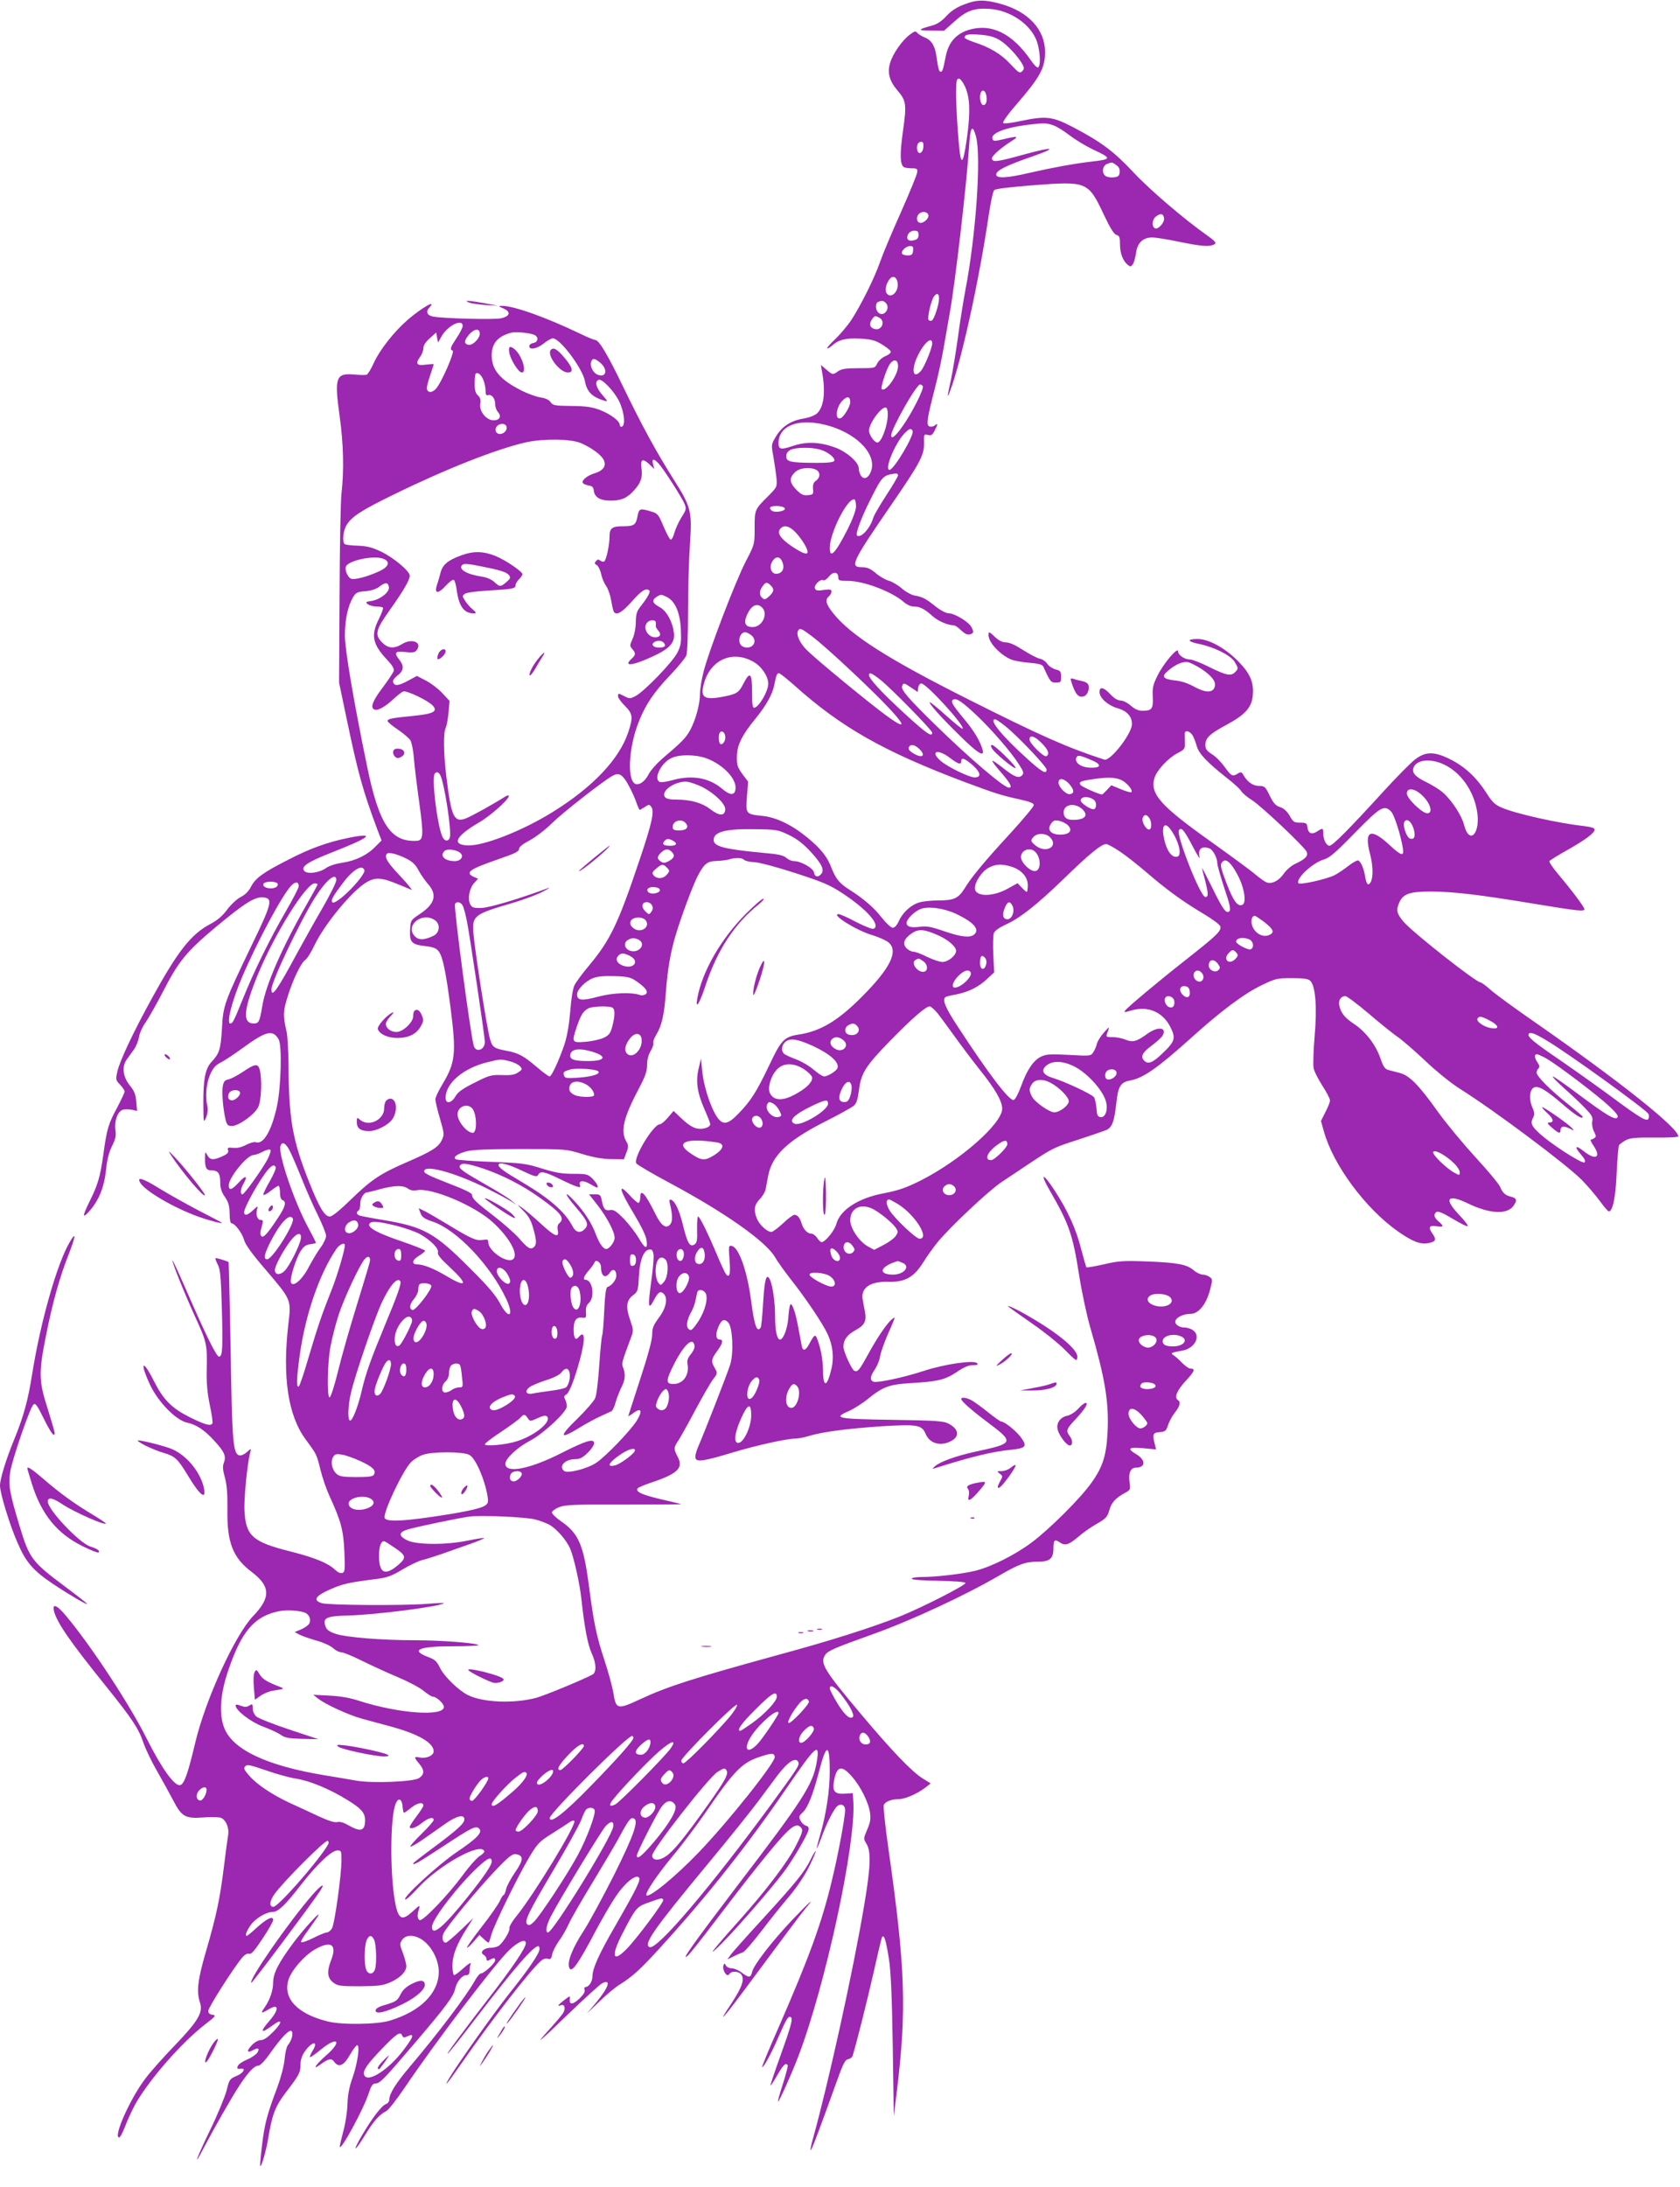 <?xml version="1.0" standalone="no"?>
<!DOCTYPE svg PUBLIC "-//W3C//DTD SVG 20010904//EN"
 "http://www.w3.org/TR/2001/REC-SVG-20010904/DTD/svg10.dtd">
<svg version="1.0" xmlns="http://www.w3.org/2000/svg"
 width="984pt" height="1280pt" viewBox="0 0 984 1280"
 preserveAspectRatio="xMidYMid meet">
<g transform="translate(0,1280) scale(0.1,-0.1)"
fill="#9c27b0" stroke="none">
<path d="M5650 12775 c-46 -17 -77 -37 -107 -69 -28 -31 -55 -48 -85 -56 -85
-23 -86 -29 -6 -29 l77 -1 62 55 c70 63 115 79 204 73 114 -7 228 -80 271
-173 25 -52 33 -158 14 -170 -5 -3 -24 15 -42 42 -109 157 -229 217 -361 179
-75 -22 -121 -73 -137 -153 -16 -80 -20 -93 -30 -93 -10 0 -15 18 -25 89 -8
61 -29 96 -67 111 -18 7 -38 20 -45 27 -10 13 -16 11 -43 -9 -45 -33 -100
-111 -116 -165 -18 -58 -5 -107 43 -163 51 -59 54 -81 32 -236 -19 -135 -18
-197 5 -212 6 -4 27 -7 46 -7 31 0 35 -3 32 -24 -1 -13 -44 -118 -96 -235 -52
-116 -107 -247 -122 -291 -33 -95 -114 -256 -169 -340 -22 -32 -63 -81 -92
-109 -29 -27 -51 -52 -48 -55 3 -2 15 5 28 16 39 35 82 46 167 41 65 -4 87
-10 126 -34 26 -16 49 -34 51 -41 3 -7 -11 -19 -30 -27 -20 -8 -41 -27 -49
-43 -13 -28 -14 -28 -108 -28 -74 0 -100 -4 -120 -17 -32 -23 -33 -23 -70 9
l-32 27 5 -30 c24 -124 14 -214 -27 -253 -14 -13 -46 -25 -81 -31 -74 -12
-126 -47 -161 -106 -27 -46 -27 -47 -14 -118 7 -39 15 -95 18 -124 4 -53 3
-53 -48 -105 -80 -79 -80 -80 -80 -187 0 -96 0 -96 -51 -194 -60 -115 -218
-527 -248 -647 -12 -46 -21 -104 -21 -129 0 -61 -25 -152 -57 -212 -26 -47
-46 -68 -167 -171 -31 -27 -65 -66 -76 -87 -19 -37 -45 -60 -69 -60 -60 0 -54
207 12 370 40 99 87 168 179 265 48 50 92 104 98 119 6 16 10 123 10 259 0
128 5 303 11 390 13 198 8 218 -99 387 -101 160 -182 309 -292 536 -90 187
-142 274 -163 274 -7 0 -46 16 -87 36 -204 98 -393 165 -462 164 -20 -1 -18
-3 10 -15 46 -20 40 -46 -13 -58 -40 -9 -341 -1 -397 10 -37 7 -46 28 -23 53
46 51 -43 0 -126 -71 -81 -70 -164 -176 -199 -252 -16 -36 -35 -67 -42 -70 -7
-3 -41 -2 -75 1 -106 9 -115 -17 -84 -241 23 -163 27 -320 11 -457 -5 -47 -10
-314 -11 -595 l-3 -510 43 -205 c68 -325 95 -424 182 -657 l24 -62 -34 -34
c-48 -51 -119 -85 -194 -96 -40 -6 -79 -18 -98 -32 -40 -28 -110 -37 -127 -16
-21 25 19 52 162 108 229 90 261 118 96 85 -121 -25 -223 -61 -350 -127 -148
-75 -194 -108 -220 -159 -13 -26 -34 -47 -60 -60 -22 -11 -57 -44 -79 -73 -27
-37 -57 -63 -99 -85 -113 -60 -189 -157 -338 -427 -114 -207 -191 -371 -206
-434 -11 -49 -11 -52 15 -79 15 -16 27 -34 27 -40 0 -7 -20 -49 -44 -95 -52
-96 -60 -124 -81 -276 -18 -130 -33 -178 -81 -274 -42 -86 -43 -103 0 -55 55
63 86 139 97 239 6 63 17 105 35 141 21 42 25 60 20 95 -7 53 13 108 43 118
12 3 35 3 53 0 l31 -7 -5 54 c-3 43 -12 64 -39 97 -40 50 -46 110 -16 151 10
14 28 39 41 57 13 18 26 50 30 73 3 22 21 62 40 88 18 26 63 106 100 177 91
178 137 234 306 376 173 144 231 180 280 177 61 -5 54 -33 -66 -281 -160 -333
-167 -351 -174 -487 -7 -121 -15 -146 -61 -195 -37 -39 -49 -104 -48 -249 1
-108 1 -110 16 -77 9 23 12 46 8 65 -14 58 -7 132 15 185 18 41 32 57 64 73
22 11 79 49 127 84 137 100 177 110 211 51 21 -36 14 -283 -10 -393 -32 -145
-80 -225 -124 -209 -9 3 -34 -4 -57 -16 -27 -14 -53 -20 -76 -17 -30 3 -34 1
-29 -14 4 -14 -4 -23 -39 -38 -50 -22 -69 -19 -85 13 -9 19 -11 17 -11 -20 -1
-58 7 -73 38 -73 38 0 51 -17 51 -70 0 -33 7 -56 27 -85 22 -32 27 -52 28 -97
0 -37 4 -58 12 -58 19 0 62 -58 73 -98 6 -25 48 -83 125 -172 153 -180 151
-175 134 -319 -36 -312 -2 -537 103 -678 64 -87 62 -83 86 -179 11 -44 34
-111 52 -150 67 -145 82 -201 87 -326 5 -104 3 -118 -11 -124 -11 -4 -27 3
-44 19 -40 39 -123 72 -262 107 -220 55 -261 91 -268 239 -4 76 18 288 35 346
5 18 3 18 -20 -3 -14 -13 -33 -22 -44 -20 -38 7 -44 77 -52 616 -5 282 -11
514 -12 515 -14 9 -73 26 -77 23 -2 -2 4 -19 14 -38 14 -27 18 -71 23 -240 7
-246 5 -298 -16 -298 -16 0 -80 132 -199 405 -41 94 -74 164 -74 158 0 -18 72
-196 134 -332 67 -146 70 -161 67 -301 -2 -86 3 -141 18 -214 12 -54 18 -102
15 -107 -10 -17 -43 -8 -132 36 -107 54 -155 102 -211 213 -66 132 -85 112
-22 -23 47 -100 151 -207 216 -221 55 -12 101 -42 158 -104 62 -67 73 -92 58
-132 -8 -20 -6 -42 6 -85 12 -43 16 -93 15 -188 -3 -193 32 -282 142 -365 111
-84 113 -150 9 -258 -106 -110 -279 -488 -339 -740 -44 -186 -66 -247 -90
-250 -33 -5 -107 98 -195 273 -99 198 -323 539 -469 714 -55 67 -85 80 -74 33
16 -67 94 -180 308 -445 151 -188 188 -244 216 -327 12 -35 47 -109 79 -164
32 -56 75 -134 96 -174 49 -95 71 -107 177 -99 43 4 89 2 102 -2 30 -12 50
-61 42 -103 -3 -18 -15 -103 -25 -188 -23 -183 -43 -280 -105 -493 -48 -163
-56 -235 -35 -296 20 -58 -9 -108 -145 -250 -68 -70 -146 -158 -175 -197 -89
-117 -190 -344 -153 -344 6 0 23 33 38 73 15 39 43 98 61 130 87 147 266 351
402 457 64 49 68 55 46 58 -17 2 -25 10 -25 23 0 20 147 250 197 310 16 19 31
28 42 24 13 -4 32 18 79 89 34 51 62 100 62 109 0 26 -37 8 -95 -44 -29 -27
-56 -49 -59 -49 -12 0 -5 22 20 60 27 40 92 80 131 80 32 0 74 40 163 155 95
123 182 205 216 205 23 0 24 -3 24 -57 0 -87 -40 -375 -56 -400 -8 -13 -21
-23 -29 -23 -8 0 -44 -14 -79 -32 -36 -18 -68 -29 -72 -25 -4 3 11 30 33 59
21 29 49 69 62 88 37 57 -75 -63 -140 -150 -86 -115 -119 -179 -119 -232 0
-48 -20 -105 -52 -150 -23 -33 -19 -34 24 -9 61 38 65 2 8 -64 -61 -70 -54
-81 18 -28 55 41 59 20 6 -35 -34 -35 -58 -52 -75 -52 -15 0 -37 -12 -54 -30
-31 -32 -29 -48 3 -31 33 18 44 14 31 -10 -6 -11 -32 -30 -57 -41 -45 -20 -62
-34 -62 -51 0 -4 7 -7 16 -5 37 7 23 -23 -18 -41 -43 -18 -45 -21 -61 -87 -10
-37 -53 -142 -97 -232 -81 -167 -104 -233 -35 -100 62 118 165 298 208 363 52
79 87 115 109 115 11 0 37 26 66 67 72 102 120 151 131 134 10 -16 -2 -56 -23
-81 -7 -8 -16 -45 -19 -82 -4 -40 -21 -106 -43 -165 -60 -160 -74 -212 -89
-337 -8 -66 -13 -121 -11 -123 7 -7 35 89 46 157 24 145 41 191 106 276 78
102 84 114 84 162 0 24 9 52 23 72 43 64 87 69 47 6 -12 -20 -18 -36 -13 -36
4 0 33 20 63 45 99 81 127 49 30 -35 -57 -50 -85 -90 -38 -56 54 39 69 42 87
17 26 -34 56 -20 92 45 17 30 36 54 41 54 18 0 1 -113 -28 -193 -18 -50 -27
-96 -29 -153 -1 -44 -12 -115 -24 -157 -11 -43 -21 -83 -21 -90 1 -36 142 223
170 313 15 45 22 55 41 56 26 2 49 26 240 250 169 198 215 260 224 301 8 42
41 83 66 83 13 0 19 7 19 24 0 13 3 33 7 43 4 10 -13 0 -40 -24 -26 -24 -51
-43 -57 -43 -5 0 -10 24 -10 55 0 61 24 125 85 220 l38 60 -75 -72 c-42 -40
-81 -73 -87 -73 -18 0 -25 29 -13 55 17 38 203 262 304 368 75 79 99 98 118
95 48 -7 48 -32 -3 -106 -26 -38 -50 -83 -53 -100 -4 -18 -10 -32 -13 -32 -4
0 -15 -17 -24 -37 -10 -21 -58 -90 -107 -152 -49 -63 -87 -117 -85 -120 3 -2
20 13 39 35 l34 39 26 -24 c14 -14 27 -23 29 -20 2 2 9 24 16 49 17 58 155
340 222 452 48 80 58 90 133 137 44 28 91 58 103 67 11 8 24 11 27 6 13 -21
-236 -430 -340 -558 -25 -30 -43 -62 -40 -69 5 -15 -35 -82 -62 -103 -9 -6
-30 -12 -48 -12 -40 0 -67 -27 -41 -41 9 -6 17 -17 17 -25 0 -11 4 -12 19 -4
26 13 31 13 31 -4 0 -16 -65 -76 -83 -76 -7 0 -23 -19 -36 -43 -52 -92 -213
-305 -378 -500 -85 -100 -123 -161 -123 -196 0 -11 -9 -22 -20 -26 -24 -8 -80
-81 -140 -183 -59 -101 -45 -101 17 0 52 85 85 122 125 142 13 6 61 68 108
137 188 278 532 729 614 807 52 49 96 67 96 39 0 -27 -79 -144 -219 -324 -157
-203 -266 -350 -234 -318 11 11 83 101 158 200 234 304 339 425 369 425 3 0 6
-8 6 -18 0 -24 -63 -117 -175 -257 -93 -117 -308 -420 -355 -500 -37 -64 -9
-29 81 100 167 240 392 531 457 588 13 12 28 16 40 13 16 -5 21 -1 26 25 3 17
21 52 39 78 19 25 45 71 59 102 14 31 75 137 135 235 60 99 130 217 156 264
59 110 71 125 89 117 31 -11 1 -97 -116 -332 -64 -126 -144 -275 -180 -330
-63 -97 -95 -178 -82 -211 13 -35 51 17 157 219 38 70 89 159 116 198 52 78
116 130 135 111 13 -13 -9 -59 -139 -285 -96 -166 -132 -247 -133 -294 0 -31
-21 -63 -42 -63 -5 0 -7 -7 -4 -16 4 -11 -6 -28 -30 -51 -39 -37 -60 -38 -57
-4 3 21 2 21 -32 -5 -37 -28 -45 -40 -20 -30 23 8 30 -20 12 -48 -9 -13 -40
-50 -69 -82 -104 -115 -81 -97 97 75 99 95 190 178 203 184 53 25 38 -23 -35
-112 l-56 -66 74 71 c41 40 94 84 119 99 75 47 121 88 247 227 262 287 507
596 727 918 178 260 200 278 179 153 -23 -129 -81 -219 -463 -718 -257 -337
-340 -454 -291 -410 13 11 84 101 159 200 75 99 186 243 248 320 171 214 219
260 249 235 21 -18 19 -29 -22 -110 -46 -94 -179 -268 -333 -440 -157 -174
-205 -238 -98 -130 90 91 286 317 360 415 49 65 132 206 143 242 4 16 1 23
-15 28 -12 4 -26 18 -32 31 -10 20 -8 27 14 47 30 28 60 104 96 242 42 163 62
163 62 -1 0 -112 -20 -248 -55 -369 -13 -44 -22 -81 -21 -83 2 -1 13 26 26 60
29 82 74 171 94 187 22 18 46 6 46 -22 0 -43 -40 -258 -76 -407 -59 -250 -135
-457 -315 -869 -55 -124 -97 -226 -95 -229 7 -6 55 81 97 179 45 103 56 122
71 113 13 -9 3 -48 -63 -232 -33 -91 -58 -166 -56 -168 2 -2 20 26 40 61 36
62 50 75 61 57 2 -4 -11 -54 -29 -110 -18 -56 -31 -102 -28 -102 7 0 77 156
116 257 160 415 341 1250 325 1498 l-3 50 -46 -3 c-58 -4 -74 12 -65 69 15 93
44 102 105 32 51 -57 99 -153 107 -214 5 -35 1 -57 -17 -98 -22 -52 -22 -53
-3 -84 27 -45 23 -140 -15 -362 -64 -381 -208 -1034 -300 -1364 -11 -41 -17
-71 -12 -65 9 9 52 124 149 394 40 112 52 136 70 138 11 2 23 11 26 20 26 86
83 314 121 480 25 112 48 209 51 214 12 19 23 -17 40 -123 12 -77 18 -210 23
-514 l6 -410 18 145 c58 478 50 724 -49 1417 -19 133 -31 249 -28 258 8 20 44
35 87 35 38 0 108 31 155 66 l33 26 -48 30 c-64 40 -184 166 -362 378 -216
257 -239 296 -208 344 17 25 50 39 281 122 219 78 536 225 741 344 113 66 153
80 225 80 69 0 90 18 90 77 0 49 7 56 34 38 33 -24 54 -18 110 29 28 25 78 60
111 78 52 30 61 39 72 78 13 46 36 72 93 103 31 17 32 19 26 62 -8 53 6 85 37
85 58 1 59 45 2 79 -56 33 -45 43 41 35 l75 -7 -7 29 c-15 60 -12 69 28 72 33
3 38 7 49 40 6 20 24 54 40 74 30 38 36 62 19 73 -24 15 -8 56 45 113 53 57
58 72 27 72 -9 0 -29 15 -47 32 -17 18 -39 38 -50 45 -23 13 -15 17 49 28 73
12 112 85 64 119 -12 9 -34 16 -48 16 -35 0 -63 21 -55 41 8 21 48 39 87 39
47 0 91 53 114 136 17 65 17 67 -1 80 -10 8 -29 14 -41 14 -12 0 -36 11 -52
25 -41 35 -96 45 -274 52 -140 5 -167 3 -253 -17 -53 -12 -99 -20 -102 -17 -2
3 -16 50 -30 104 -29 118 -81 232 -159 350 -66 101 -85 98 -26 -4 113 -195
135 -257 172 -493 16 -102 46 -242 66 -310 87 -298 110 -437 101 -614 -7 -135
-28 -202 -94 -294 -63 -90 -248 -274 -352 -351 -98 -73 -239 -143 -331 -165
-74 -18 -228 -36 -312 -36 -32 0 -58 -4 -58 -10 0 -6 64 -11 158 -12 96 -2
157 -7 157 -13 0 -14 -258 -145 -385 -196 -167 -66 -405 -142 -727 -229 -487
-134 -632 -180 -795 -256 -131 -61 -140 -59 -155 35 -7 41 -31 129 -53 195
-47 142 -62 216 -90 430 -32 244 -60 311 -165 383 -30 21 -54 44 -52 52 1 8
20 21 42 30 34 14 90 16 378 15 185 0 337 1 337 2 0 1 -51 14 -114 28 -116 27
-154 45 -142 64 3 6 41 22 84 36 152 51 186 85 151 150 -24 46 -24 54 5 96 12
19 58 100 100 180 43 80 89 160 104 179 25 33 25 35 9 63 -23 40 -22 52 13
100 33 44 38 68 16 68 -23 0 -27 28 -10 70 19 47 36 55 60 29 25 -28 32 -178
11 -245 -17 -55 -153 -402 -187 -480 -13 -29 -20 -59 -16 -69 8 -23 49 -17
221 35 137 41 313 80 362 80 17 0 52 7 79 15 78 24 220 43 423 57 212 13 240
9 262 -43 23 -57 87 -76 148 -44 53 27 48 70 -12 102 -28 16 -71 19 -331 23
-325 5 -350 10 -255 51 29 13 80 45 113 72 88 71 123 84 251 92 158 9 202 20
269 65 41 28 69 40 94 40 28 0 33 3 24 12 -19 19 -191 -6 -312 -46 -120 -39
-272 -71 -294 -63 -22 9 -20 31 8 72 13 19 28 54 31 78 4 23 25 82 46 130 22
48 39 91 39 94 0 3 -10 -2 -21 -13 -29 -26 -88 -114 -139 -209 -47 -85 -56
-96 -76 -88 -15 6 -64 113 -64 141 0 40 22 70 71 97 54 29 66 53 54 113 -4 20
-9 50 -12 65 -13 69 43 108 149 105 99 -3 150 26 205 113 21 34 59 87 84 118
72 88 300 303 376 353 37 25 108 72 156 104 140 93 151 99 290 143 73 24 146
49 164 56 37 16 49 47 62 163 10 95 25 118 80 128 77 14 160 72 356 248 176
159 313 261 415 310 81 39 90 41 177 41 72 0 96 -4 108 -16 30 -30 40 -154 25
-324 -7 -84 -10 -168 -6 -186 3 -19 27 -65 51 -103 25 -38 45 -77 45 -87 0 -9
-12 -40 -27 -68 l-26 -52 17 -60 c54 -197 244 -453 435 -587 85 -59 129 -76
176 -68 45 9 50 20 25 56 -27 38 -19 50 25 43 42 -7 44 0 8 31 -17 15 -24 29
-20 39 10 25 26 21 110 -29 43 -26 81 -44 84 -40 3 3 -19 33 -50 65 -93 97
-70 126 52 67 127 -61 229 -66 266 -13 22 31 19 44 -12 52 -37 9 -51 22 -67
59 -7 17 -72 95 -145 174 -72 79 -171 198 -219 265 -112 157 -166 212 -223
227 -24 6 -55 14 -69 18 -19 6 -29 21 -45 69 -28 79 -86 155 -153 199 -56 38
-77 63 -87 107 -8 31 8 57 35 57 9 0 73 -48 141 -106 68 -58 142 -117 164
-132 22 -14 94 -76 160 -138 67 -64 157 -136 205 -166 204 -128 625 -443 716
-535 33 -34 80 -89 105 -123 24 -33 47 -60 52 -60 23 0 40 82 46 225 4 83 10
156 14 163 5 6 23 20 40 29 26 13 58 16 170 15 75 -1 137 2 137 7 0 49 -335
316 -824 657 -126 87 -251 178 -277 202 -26 23 -52 42 -57 42 -26 0 -392 288
-449 353 -41 47 -47 68 -29 111 23 55 60 68 190 68 132 -1 278 -18 604 -72
255 -42 292 -46 292 -31 0 12 -77 114 -154 205 -31 37 -54 71 -51 76 3 5 50
34 105 65 108 61 160 100 160 120 0 9 -21 15 -62 20 -152 17 -399 72 -482 108
-40 17 -56 32 -91 88 -58 89 -125 152 -209 194 -95 48 -146 48 -209 -1 -25
-19 -106 -101 -180 -182 -209 -229 -302 -322 -320 -322 -19 0 -37 37 -37 76 0
28 -3 29 -35 8 -32 -21 -53 -12 -57 23 -3 25 -7 28 -43 28 -35 0 -41 4 -61 40
-16 27 -33 43 -56 51 -26 8 -39 22 -61 67 -26 53 -30 57 -63 57 -35 0 -68 23
-92 65 -9 17 -14 18 -31 8 -32 -20 -38 -17 -78 38 -20 28 -53 62 -75 75 -30
19 -38 31 -38 53 0 42 24 65 124 119 106 57 146 100 153 166 9 80 -13 133 -86
207 -78 78 -172 129 -237 129 -65 0 -60 -15 9 -29 89 -18 184 -66 208 -104 23
-39 23 -41 3 -61 -24 -25 -52 -19 -149 29 -50 25 -101 45 -115 45 -32 0 -70
26 -70 48 -1 28 -86 -72 -120 -142 -27 -54 -31 -72 -28 -125 3 -70 -5 -81 -61
-81 -23 0 -44 9 -68 30 -19 17 -45 30 -60 30 -17 0 -38 13 -62 39 -37 39 -61
44 -61 11 0 -35 48 -78 105 -95 56 -16 85 -48 85 -93 0 -56 -127 -219 -162
-208 -221 72 -373 140 -793 351 -476 239 -693 377 -796 507 -42 53 -48 78 -24
98 8 7 15 19 15 28 0 12 -9 14 -45 9 -37 -6 -47 -4 -52 10 -7 18 33 57 49 47
6 -4 20 6 33 21 25 32 55 29 55 -5 0 -18 6 -20 58 -20 91 0 257 -63 326 -124
17 -15 41 -26 58 -26 36 0 62 -13 110 -56 32 -29 90 -54 125 -54 7 0 26 -13
42 -29 21 -20 37 -28 51 -24 23 6 25 15 9 44 -15 29 -98 79 -130 79 -16 0 -46
15 -76 38 -60 48 -78 58 -124 66 -20 3 -54 22 -77 42 -23 20 -58 40 -76 45
-19 5 -54 25 -76 44 -32 27 -51 35 -81 35 -74 0 -60 29 169 362 172 250 196
295 194 366 -1 50 -1 52 23 46 19 -5 26 0 39 25 20 38 20 47 1 31 -8 -7 -22
-9 -31 -6 -20 8 -15 42 31 221 19 72 43 184 54 250 12 66 27 156 35 200 31
173 98 748 112 968 7 116 20 134 41 56 31 -118 -1 -579 -63 -899 -13 -69 -33
-195 -44 -280 -12 -85 -30 -194 -40 -242 -23 -103 -24 -118 -4 -63 66 177 168
640 225 1025 11 74 25 140 32 147 7 8 93 18 232 29 312 24 319 21 410 -172 37
-78 59 -114 74 -119 18 -5 21 -14 21 -56 0 -52 17 -95 45 -119 15 -12 19 -12
30 3 7 10 15 40 19 67 8 59 40 90 95 90 20 0 90 -11 156 -25 122 -25 171 -30
199 -19 25 9 20 18 -31 54 -139 98 -342 272 -434 371 -114 122 -189 178 -353
264 -123 64 -158 68 -311 36 -51 -11 -94 -16 -99 -11 -5 5 26 50 76 107 141
163 169 215 169 308 0 130 -95 235 -256 281 -96 27 -142 27 -215 -1z m204
-209 c43 -25 111 -98 136 -145 10 -19 9 -26 -3 -38 -14 -14 -21 -9 -69 42 -54
59 -120 98 -215 129 -29 10 -53 21 -53 25 0 19 20 23 88 18 53 -4 84 -12 116
-31z m-202 -272 c29 -66 32 -141 14 -283 -18 -133 -30 -174 -40 -131 -10 41
-26 276 -26 371 0 74 3 89 16 89 8 0 24 -20 36 -46z m124 -48 c8 -34 1 -61
-16 -61 -16 0 -26 45 -16 71 8 22 25 17 32 -10z m395 -180 c20 -7 63 -34 95
-59 33 -25 94 -62 136 -82 110 -51 110 -57 -2 -70 -106 -12 -236 -36 -367 -66
-137 -32 -198 -35 -198 -10 0 23 58 52 205 103 159 55 137 63 -41 14 -159 -44
-189 -48 -189 -22 0 15 58 65 119 103 42 26 29 28 -52 8 -52 -12 -59 -12 -64
2 -12 32 70 65 202 82 99 12 115 12 156 -3z m-763 -128 c-3 -36 -30 -46 -36
-15 -5 26 5 47 23 47 12 0 15 -8 13 -32z m1130 -104 c16 -11 22 -24 20 -42 -2
-22 -9 -28 -36 -30 -18 -2 -40 2 -48 9 -22 18 -17 58 9 69 30 12 30 12 55 -6z
m-1101 -291 c8 -20 -31 -55 -52 -46 -18 6 -19 35 -3 51 17 17 48 15 55 -5z
m1381 -21 c4 -23 -33 -65 -51 -59 -23 7 -20 54 5 71 28 20 42 16 46 -12z
m-1438 -97 c0 -18 -7 -26 -26 -31 -34 -9 -49 7 -35 35 7 13 22 21 36 21 20 0
25 -5 25 -25z m-32 -92 c-2 -23 -8 -28 -32 -28 -16 0 -31 5 -33 11 -6 17 25
44 48 44 16 0 20 -6 17 -27z m-90 -192 c5 -53 -44 -94 -67 -54 -9 18 0 56 21
81 19 23 43 9 46 -27z m242 -89 c0 -34 -28 -120 -42 -128 -5 -3 -14 -2 -19 3
-10 10 15 119 33 140 17 21 28 15 28 -15z m-310 -27 c26 -31 -13 -82 -44 -56
-19 16 -21 57 -3 64 22 9 34 7 47 -8z m-39 -85 c38 -21 12 -79 -30 -65 -27 8
-32 29 -15 54 17 24 19 25 45 11z m-2441 -48 c0 -9 -16 -41 -35 -69 -37 -56
-42 -69 -24 -75 15 -5 -67 -191 -98 -224 -24 -26 -53 -23 -53 6 0 9 9 43 20
75 11 32 20 60 20 63 0 2 -20 1 -44 -2 -54 -8 -65 4 -37 43 12 16 21 40 21 54
0 16 13 36 38 58 l37 33 5 -30 6 -29 17 31 c34 66 127 114 127 66z m100 -45
c0 -29 -42 -70 -66 -65 -27 5 -27 23 1 57 32 38 65 42 65 8z m322 -8 c25 -14
19 -43 -10 -47 -12 -2 -22 -10 -22 -18 0 -24 45 -16 85 16 21 17 45 30 53 30
42 0 175 -177 188 -251 12 -62 41 -92 113 -114 23 -7 22 -4 -13 36 -36 42 -44
78 -19 86 20 7 88 -64 118 -123 31 -61 40 -143 18 -151 -7 -3 -13 2 -13 10 0
23 -53 63 -117 88 -46 17 -80 22 -165 23 -98 1 -109 3 -123 22 -9 14 -30 24
-60 28 -24 4 -75 22 -112 41 -124 63 -173 120 -173 205 0 71 35 112 115 133
27 7 114 -2 137 -14z m2328 -49 c0 -27 -46 -139 -67 -162 -45 -50 -58 6 -19
87 37 78 86 121 86 75z m-1948 -110 c49 -38 42 -92 -9 -74 -29 10 -50 51 -40
78 8 21 19 20 49 -4z m1748 -23 c0 -53 -74 -156 -96 -134 -7 7 23 103 44 140
23 39 52 36 52 -6z m-2429 -80 c7 -17 13 -45 13 -63 0 -22 4 -30 13 -27 21 8
43 -17 43 -50 0 -17 7 -38 16 -48 23 -25 11 -49 -25 -49 -42 0 -85 52 -78 96
4 24 0 37 -14 50 -14 13 -19 30 -19 69 0 28 3 54 6 58 12 11 32 -5 45 -36z
m2574 -37 c9 -14 -65 -160 -118 -234 -42 -60 -67 -80 -67 -54 0 38 147 298
169 298 5 0 13 -5 16 -10z m-425 -94 c0 -25 -38 -87 -57 -94 -35 -11 -26 66
12 104 28 28 45 24 45 -10z m220 -69 c0 -67 -37 -167 -61 -167 -18 0 -49 45
-49 70 0 44 78 148 101 134 5 -3 9 -20 9 -37z m-372 -62 c178 -42 305 -165
276 -266 -13 -44 -41 -60 -60 -35 -8 11 -14 31 -14 44 0 36 -68 96 -136 122
-90 33 -168 37 -247 11 -73 -25 -87 -22 -87 15 0 101 111 146 268 109z m-1862
-10 c8 -20 -13 -45 -38 -45 -24 0 -34 26 -18 45 16 19 49 19 56 0z m2379 -26
c14 -21 -109 -229 -135 -229 -32 0 31 153 87 213 29 29 38 33 48 16z m-1941
-73 c61 -27 116 -67 131 -96 19 -36 -1 -65 -55 -81 -45 -14 -79 -45 -64 -58 5
-5 20 -11 34 -13 19 -2 26 -10 28 -30 5 -39 37 -58 100 -58 63 0 98 16 140 65
37 42 46 72 39 126 -7 51 7 58 45 23 l30 -29 -7 28 c-9 33 4 35 32 5 30 -33
136 -198 152 -236 12 -29 11 -35 -17 -79 -17 -27 -35 -67 -42 -91 -6 -24 -16
-42 -22 -40 -7 3 -25 38 -42 78 -29 69 -34 75 -71 86 -65 20 -72 18 -80 -23
-10 -55 -20 -63 -84 -63 -67 0 -81 -11 -81 -62 0 -49 -19 -136 -31 -144 -6 -3
-16 -1 -23 5 -10 8 -16 8 -25 -3 -10 -11 -9 -16 4 -23 9 -5 21 -29 26 -53 5
-24 19 -56 30 -71 11 -16 24 -53 29 -84 5 -30 12 -60 15 -65 15 -24 47 -6 106
60 56 64 84 81 102 64 8 -8 -9 -39 -47 -88 -26 -32 -31 -47 -32 -96 0 -34 -8
-75 -19 -99 -17 -38 -17 -42 -2 -59 22 -24 21 -35 -3 -57 -53 -48 5 -42 123
13 100 46 131 80 124 138 -7 64 -42 128 -82 150 -45 24 -50 40 -19 61 23 15
28 15 58 0 50 -24 80 -92 84 -194 3 -70 1 -90 -19 -130 -26 -55 -196 -231
-247 -257 -30 -16 -36 -16 -64 -1 -38 19 -38 19 -38 -1 0 -8 18 -33 40 -55 47
-47 49 -67 19 -157 -53 -156 -207 -319 -441 -464 -180 -112 -409 -201 -501
-196 -93 5 -68 54 68 134 68 39 175 135 175 155 0 7 -12 3 -27 -7 -63 -40
-194 -113 -227 -125 -67 -24 -83 12 -111 241 -18 146 -19 263 -4 291 5 11 13
51 16 88 l6 69 -42 45 c-23 25 -66 58 -95 73 l-54 28 -50 -27 c-57 -31 -80
-34 -89 -11 -4 11 5 24 26 41 36 28 39 54 11 90 -34 44 -27 54 33 47 41 -5 56
-3 66 9 38 46 -24 74 -83 38 -47 -29 -82 -27 -117 8 -46 46 -40 73 45 192 81
114 116 175 116 200 0 26 -95 106 -169 141 -50 24 -82 32 -133 34 -37 1 -72 5
-78 9 -17 10 -11 78 10 112 29 49 88 87 275 178 306 150 603 267 775 306 105
23 264 21 324 -5z m1398 -37 c46 -12 94 -51 84 -67 -5 -8 -44 -12 -119 -11
-139 1 -162 7 -162 39 0 16 9 29 25 37 30 15 121 17 172 2z m-21 -119 c25 -14
24 -45 -1 -63 -15 -10 -20 -23 -18 -48 3 -32 1 -34 -30 -37 -26 -3 -39 3 -67
31 -41 41 -44 69 -10 102 26 27 89 34 126 15z m479 -32 c0 -6 -31 -59 -69
-117 -38 -58 -72 -117 -76 -131 -18 -62 -71 -120 -95 -105 -12 7 23 102 80
215 68 135 72 139 148 149 6 0 12 -4 12 -11z m-246 -183 c-1 -23 -20 -74 -49
-132 -72 -142 -105 -176 -105 -110 0 89 106 297 145 284 5 -2 9 -21 9 -42z
m-417 -11 c4 -13 -40 -24 -68 -17 -10 3 -19 12 -19 20 0 17 81 15 87 -3z m66
-143 c36 -40 67 -91 67 -111 0 -19 -28 -10 -90 31 -68 46 -91 79 -70 104 22
26 55 17 93 -24z m-2419 -151 c45 -17 34 -48 -26 -75 -69 -31 -141 -50 -162
-42 -19 8 -38 51 -30 71 14 36 163 67 218 46z m2340 -23 c12 -34 -1 -61 -32
-65 -34 -5 -50 39 -28 73 21 33 47 29 60 -8z m-2306 -144 c4 -28 -50 -71 -100
-80 -37 -5 -39 -7 -23 -20 11 -7 33 -13 50 -13 18 0 34 -3 38 -6 3 -4 -7 -33
-23 -65 -49 -96 -39 -149 47 -240 32 -34 43 -53 39 -67 -4 -10 -33 -54 -66
-98 -59 -78 -73 -117 -46 -127 19 -8 64 18 111 62 22 21 48 41 57 44 20 7 146
-53 173 -83 31 -34 4 -48 -115 -60 -124 -12 -150 -17 -150 -30 0 -5 27 -28 60
-50 33 -22 66 -51 74 -63 7 -12 17 -59 20 -104 4 -46 18 -164 32 -263 26 -188
24 -219 -14 -221 -152 -9 -222 94 -292 436 -79 382 -130 685 -130 765 0 92 17
171 47 223 17 29 25 33 74 37 36 3 64 13 83 28 34 26 50 24 54 -5z m2236 11
c22 -22 20 -37 -9 -64 -20 -19 -27 -21 -40 -10 -19 16 -19 40 1 68 18 26 27
27 48 6z m-50 -130 c37 -37 0 -114 -55 -114 -44 0 -55 23 -34 71 26 57 59 73
89 43z m-623 -86 c1 -7 1 -17 0 -22 -1 -5 6 -17 15 -27 19 -21 11 -39 -18 -39
-45 0 -76 58 -46 88 16 16 48 15 49 0z m916 -83 c33 -24 134 -113 224 -198
293 -274 391 -399 202 -259 -109 81 -398 319 -454 374 -45 43 -68 95 -54 118
10 16 20 12 82 -35z m-359 9 c37 -26 23 -74 -23 -74 -12 0 -26 5 -33 12 -24
24 -8 78 23 78 6 0 21 -7 33 -16z m-509 -47 c14 -18 4 -27 -30 -27 -32 0 -48
18 -28 31 20 13 45 11 58 -4z m527 -112 c46 -27 84 -85 84 -127 -1 -44 -53
-134 -81 -140 -11 -2 -14 15 -14 91 0 112 -12 125 -50 51 -28 -56 -40 -63
-133 -80 -101 -18 -123 1 -97 86 41 137 170 190 291 119z m2621 -40 c61 -41
87 -75 78 -104 -11 -37 -52 -37 -117 -2 -37 21 -78 35 -113 38 -74 8 -85 23
-43 58 45 38 88 56 118 49 14 -3 48 -21 77 -39z m-2388 -93 c276 -248 525
-389 996 -567 182 -68 223 -81 325 -103 63 -14 85 -23 85 -34 0 -9 -62 -83
-137 -165 -153 -166 -227 -255 -269 -324 -36 -57 -62 -69 -152 -69 -40 0 -89
-5 -110 -11 -49 -13 -99 -58 -122 -109 -11 -25 -25 -40 -36 -40 -10 0 -39 27
-65 60 -45 58 -108 112 -189 163 -56 35 -80 64 -103 123 -25 68 -63 116 -142
181 -91 75 -183 120 -267 128 -95 10 -96 12 -88 114 l7 86 -34 45 c-28 39 -33
53 -32 100 0 68 30 128 109 224 62 76 99 142 110 196 11 58 16 70 27 70 6 0
45 -31 87 -68z m508 29 c66 -53 303 -295 303 -309 0 -29 -35 -4 -162 112 -135
124 -208 203 -208 225 0 19 16 12 67 -28z m181 -46 l37 -25 3 25 c2 14 10 25
18 25 30 0 258 -250 242 -265 -3 -3 -45 31 -94 75 -49 44 -93 80 -97 80 -14 0
64 -88 176 -197 103 -102 146 -128 132 -80 -16 53 -50 109 -104 174 -75 90
-87 111 -66 119 20 8 52 -14 141 -98 87 -83 199 -213 243 -283 27 -42 29 -51
17 -63 -18 -19 -45 -9 -103 37 -91 71 -93 65 -11 -30 47 -55 59 -79 37 -79
-28 0 -227 169 -427 364 -163 159 -207 210 -198 231 7 20 11 19 54 -10z m549
-224 c71 -56 243 -237 243 -255 0 -30 -26 -16 -112 62 -149 134 -229 232 -189
232 5 0 31 -17 58 -39z m-1639 -60 c4 -24 -15 -54 -29 -45 -11 6 -12 58 -2 68
12 12 28 0 31 -23z m2736 7 c8 -13 19 -41 25 -63 12 -45 60 -96 178 -189 40
-31 77 -65 83 -76 6 -11 35 -36 66 -55 55 -36 297 -264 316 -298 13 -24 -3
-43 -60 -70 -26 -11 -56 -37 -71 -58 -29 -43 -69 -64 -101 -54 -11 4 -41 25
-67 47 -25 22 -139 105 -252 186 -303 215 -365 284 -340 376 13 46 78 117 134
147 44 23 46 26 45 64 -1 22 -1 46 -1 53 2 20 29 14 45 -10z m-883 -47 c39
-39 48 -64 28 -77 -14 -8 -99 75 -99 98 0 29 30 21 71 -21z m-714 -37 c34 -34
18 -52 -25 -30 -35 18 -46 32 -37 46 11 17 35 11 62 -16z m176 -49 c50 -38 67
-43 67 -20 0 25 22 16 69 -25 46 -42 50 -70 9 -70 -31 0 -154 60 -195 94 -69
58 -24 77 50 21z m-1423 -4 c97 -37 175 -120 168 -178 -4 -40 -31 -40 -79 1
-76 64 -176 82 -290 50 -32 -9 -65 -14 -74 -11 -39 16 4 109 65 139 47 24 145
23 210 -1z m2258 -12 c57 -24 51 -45 -13 -42 -54 2 -92 29 -81 58 7 18 21 16
94 -16z m2059 -23 c96 -45 171 -148 193 -266 26 -134 -43 -213 -75 -87 -14 55
-72 143 -123 188 -19 17 -64 45 -99 62 -67 32 -88 58 -71 90 22 42 100 48 175
13z m-5878 -63 c24 -47 67 -327 56 -364 -9 -28 -34 -23 -46 9 -31 79 -62 346
-42 365 11 12 22 8 32 -10z m1092 -40 c16 -27 39 -74 51 -105 11 -32 22 -58
25 -58 2 0 15 8 30 17 24 16 26 16 38 0 19 -26 3 -97 -69 -310 -125 -372 -170
-467 -295 -617 -39 -46 -78 -99 -87 -118 -9 -19 -19 -82 -24 -152 -7 -81 -18
-144 -34 -193 -33 -96 -75 -187 -87 -187 -6 0 -40 25 -75 55 -80 68 -109 83
-182 96 -69 13 -79 21 -92 68 -20 76 -82 472 -96 608 -11 114 -2 121 224 187
68 20 149 50 180 67 31 16 48 27 37 23 -166 -62 -348 -117 -395 -118 -49 -1
-56 2 -67 24 -15 32 -3 94 26 124 l21 23 -25 11 c-54 25 -25 45 143 103 96 33
122 45 122 60 0 12 21 29 63 51 34 18 94 64 132 102 61 60 294 242 350 274 37
21 55 13 86 -35z m2894 13 c33 -14 73 -61 62 -72 -3 -4 -31 4 -62 17 l-56 23
-25 -27 c-14 -15 -27 -27 -29 -27 -17 0 -116 44 -125 55 -15 18 -3 24 73 35
83 12 125 11 162 -4z m-300 -27 c28 -34 28 -52 2 -57 -22 -4 -67 41 -67 68 0
31 34 25 65 -11z m-2152 -15 c74 -38 139 -102 135 -133 -4 -39 -36 -37 -89 4
-47 36 -113 55 -195 55 -54 0 -74 8 -74 30 0 38 85 83 139 74 19 -3 57 -17 84
-30z m4207 -40 c55 -46 78 -114 40 -114 -30 0 -120 87 -120 116 0 33 39 32 80
-2z m-1912 -36 c15 -12 16 -44 2 -53 -14 -9 -80 33 -80 50 0 25 47 27 78 3z
m-71 -52 c38 -34 23 -60 -36 -64 -49 -4 -71 10 -71 44 0 46 63 58 107 20z
m1812 -17 c18 -20 56 -138 68 -215 8 -48 -9 -44 -79 21 -111 103 -150 84 -113
-55 17 -65 19 -133 4 -161 -14 -27 -25 -17 -33 30 -8 49 -25 88 -41 95 -6 2
-32 -12 -56 -31 -24 -19 -61 -44 -82 -55 -48 -24 -205 -59 -212 -47 -17 26 83
119 147 138 35 10 68 38 184 157 151 154 172 166 213 123z m-1420 -33 c18 -22
19 -71 1 -71 -19 0 -45 48 -37 68 8 21 21 22 36 3z m-2715 -31 c24 -25 9 -45
-35 -45 -32 0 -39 4 -39 20 0 35 48 51 74 25z m2241 -15 c30 -30 10 -55 -45
-55 -55 0 -79 28 -54 64 13 19 22 22 48 17 17 -4 40 -15 51 -26z m2024 -18
c14 -46 6 -70 -22 -59 -18 7 -41 72 -33 93 11 29 41 10 55 -34z m-1421 -9 c45
-63 66 -146 40 -156 -35 -12 -69 38 -83 121 -11 65 10 82 43 35z m-2235 -31
c47 -23 84 -52 127 -99 64 -70 80 -104 60 -128 -18 -22 -38 -18 -42 8 -3 25
-76 67 -117 67 -14 0 -34 9 -45 19 -17 15 -46 22 -141 30 -223 21 -285 37
-285 75 0 48 70 66 246 63 125 -2 133 -4 197 -35z m2361 -62 c27 -52 46 -83
42 -68 -11 49 12 70 59 52 20 -8 45 -56 45 -86 0 -13 19 -78 41 -146 32 -93
39 -126 30 -135 -18 -18 -38 9 -102 140 -32 65 -59 116 -59 113 0 -3 9 -38 20
-79 18 -73 18 -91 0 -91 -29 0 -172 363 -155 391 14 21 31 0 79 -91z m-834 50
c53 -53 -22 -98 -84 -49 -30 24 -32 32 -10 53 22 22 70 20 94 -4z m-2209 -20
c29 -16 23 -30 -14 -30 -40 0 -51 8 -36 27 14 16 24 16 50 3z m2619 -64 c36
-24 104 -78 152 -119 121 -104 214 -172 332 -242 60 -36 102 -67 104 -78 5
-27 -23 -53 -203 -195 -162 -127 -331 -269 -354 -295 -10 -13 -5 -13 39 0 94
27 181 -10 225 -98 33 -64 27 -85 -45 -153 -58 -56 -85 -67 -108 -44 -23 23
-12 48 43 88 30 22 59 49 65 60 26 48 -28 54 -89 10 -63 -46 -86 -52 -128 -35
-19 8 -53 15 -74 15 -44 0 -43 -1 -29 37 9 26 8 26 -24 -10 -19 -21 -37 -50
-41 -65 -3 -15 -13 -37 -21 -50 -15 -23 -17 -23 -143 -16 -109 6 -133 4 -163
-10 -45 -22 -83 -77 -118 -175 -16 -43 -34 -77 -43 -79 -26 -5 -146 152 -326
428 -76 115 -94 161 -72 175 5 3 33 10 62 15 71 14 132 44 181 91 l41 38 -5
103 c-3 57 -1 113 3 126 6 15 30 32 66 49 86 38 188 119 346 272 147 143 218
201 246 201 9 0 45 -20 81 -44z m-3862 -10 c20 -19 0 -46 -34 -46 -58 0 -90
30 -61 59 15 16 75 8 95 -13z m1237 8 c20 -21 15 -35 -18 -54 -20 -11 -31 -12
-44 -4 -26 16 -26 30 -2 53 27 25 42 26 64 5z m2129 0 c34 -34 34 -107 0 -112
-29 -4 -84 49 -84 82 0 41 54 61 84 30z m-3682 -40 c35 -18 53 -36 69 -67 12
-23 37 -59 55 -80 57 -63 42 -118 -48 -177 -52 -35 -53 -36 -56 -90 -4 -74 8
-88 87 -97 51 -6 68 -13 82 -33 22 -30 41 -119 69 -336 33 -261 27 -313 -48
-439 -23 -38 -42 -78 -42 -89 0 -11 12 -62 27 -113 26 -89 26 -94 10 -127 -19
-40 -59 -65 -202 -127 -154 -66 -211 -104 -326 -216 -68 -66 -113 -103 -127
-103 -31 0 -62 53 -121 201 -99 248 -120 373 -121 693 -1 78 -6 161 -11 186
-22 96 -22 119 6 208 32 102 77 195 103 214 11 7 36 47 55 88 60 124 220 317
303 366 53 31 89 29 187 -12 34 -14 69 -28 77 -32 8 -3 -22 34 -67 82 -76 80
-94 111 -76 130 10 10 62 -3 115 -30z m1976 -6 c7 -7 34 -13 60 -14 27 -1 127
-27 238 -63 166 -54 204 -70 280 -120 143 -94 226 -189 180 -207 -7 -3 -53 15
-102 40 -48 26 -94 46 -102 46 -49 0 104 -96 197 -123 40 -12 84 -32 98 -45
56 -52 5 -152 -161 -318 -139 -139 -241 -200 -368 -219 -85 -13 -103 -32 -173
-181 -74 -155 -108 -208 -179 -281 -65 -68 -95 -71 -131 -13 -36 58 -74 176
-82 261 l-7 74 -13 -55 c-19 -77 -10 -142 31 -237 20 -45 36 -86 36 -92 0 -19
-41 -33 -77 -26 -23 4 -54 24 -87 55 l-51 48 -33 -39 c-18 -21 -39 -39 -47
-39 -38 0 -158 -198 -138 -229 5 -8 97 -62 204 -119 315 -169 554 -337 608
-429 14 -25 55 -82 90 -127 89 -112 189 -261 218 -323 31 -67 39 -137 23 -204
-27 -114 -50 -112 -50 2 0 39 -9 95 -21 135 -23 74 -23 74 -61 5 -20 -37 -36
-40 -42 -8 -2 12 -12 62 -21 111 -17 94 -40 153 -48 126 -3 -8 -8 -42 -10 -76
-5 -61 -29 -124 -48 -124 -18 0 -29 51 -29 134 0 86 -15 188 -32 220 -19 36
-30 -2 -38 -137 -4 -74 -11 -140 -14 -146 -22 -34 -37 9 -56 151 -22 175 -72
318 -114 326 -18 4 -19 -1 -13 -81 7 -83 0 -110 -21 -84 -5 6 -29 57 -52 112
-57 135 -102 225 -111 225 -4 0 -7 -34 -6 -76 2 -64 -1 -78 -16 -88 -26 -16
-41 8 -66 111 -22 90 -47 143 -70 151 -10 3 -12 -2 -8 -19 16 -66 18 -105 4
-123 -23 -31 -53 -12 -86 55 -63 127 -91 157 -91 99 0 -16 -5 -30 -11 -30 -6
0 -30 21 -54 48 -68 73 -57 28 26 -109 45 -75 73 -132 76 -158 8 -57 -9 -52
-47 15 -18 30 -57 80 -86 111 -44 44 -59 54 -79 51 -30 -6 -41 6 -50 55 -7 34
-10 37 -41 37 l-34 0 49 -62 c57 -74 101 -157 101 -193 0 -24 -31 -65 -49 -65
-18 0 -40 31 -61 86 -23 63 -65 129 -123 192 -68 73 -62 46 7 -35 68 -79 77
-101 50 -127 -25 -26 -52 -19 -70 16 -44 85 -134 163 -294 258 -109 64 -140
87 -140 102 0 19 54 6 136 -33 76 -36 88 -39 96 -25 13 24 36 20 124 -23 107
-52 129 -58 121 -37 -10 27 19 30 58 7 20 -12 38 -21 41 -21 13 0 0 25 -25 51
-28 27 -34 29 -114 29 -67 0 -105 7 -183 31 -91 29 -115 32 -296 39 -108 4
-202 11 -208 15 -20 12 8 32 63 47 37 9 128 13 317 13 264 0 265 0 360 -29 66
-20 118 -29 169 -30 l75 -1 15 39 c13 35 13 42 -2 68 -34 59 -14 140 77 311
36 68 46 98 46 135 0 30 8 59 21 81 11 18 18 39 15 46 -2 7 5 28 16 46 34 55
48 117 58 249 9 130 28 243 60 345 33 109 97 279 124 333 39 76 57 92 114 93
26 1 58 5 72 9 38 12 75 11 88 -2z m2890 -87 c41 -76 55 -167 28 -177 -28 -11
-52 23 -91 124 -39 103 -40 113 -23 130 19 19 49 -7 86 -77z m-3344 43 c20
-19 20 -23 -1 -46 -20 -22 -56 -23 -74 -2 -11 14 -10 20 14 40 33 28 40 29 61
8z m2019 4 c59 -18 97 -60 97 -109 0 -21 -3 -39 -6 -39 -4 0 -17 12 -30 26
l-24 25 -54 -30 c-90 -52 -196 -51 -196 1 0 37 42 99 80 119 40 22 77 24 133
7z m-3793 -38 c-35 -65 -166 -188 -183 -171 -11 11 2 35 65 118 47 62 96 97
115 81 9 -7 10 -16 3 -28z m-160 -41 c0 -12 -35 -83 -78 -158 -44 -75 -109
-192 -147 -261 -123 -228 -155 -273 -155 -220 0 45 168 399 257 540 64 100
123 148 123 99z m-344 -20 c3 -6 0 -15 -7 -20 -30 -19 -89 -3 -75 20 4 6 22
11 41 11 19 0 37 -5 41 -11z m124 -16 c0 -8 -34 -75 -76 -147 -95 -164 -189
-356 -251 -511 -54 -133 -60 -145 -74 -145 -24 0 9 130 68 269 89 209 239 488
290 539 24 24 43 22 43 -5z m110 11 c0 -4 -29 -57 -64 -118 -145 -254 -240
-471 -260 -596 -15 -90 -20 -100 -50 -100 -68 0 -60 82 28 295 99 236 279 524
329 525 9 0 17 -3 17 -6z m2005 -34 c0 -18 -52 -27 -67 -12 -17 17 2 33 35 30
20 -2 32 -8 32 -18z m-1155 -90 c6 -10 17 -52 25 -92 16 -79 105 -677 105
-706 0 -45 -49 -65 -64 -26 -17 43 -120 820 -111 834 10 16 34 11 45 -10z
m1109 1 c7 -13 6 -24 -4 -37 -13 -19 -14 -18 -36 3 -25 25 -20 53 10 53 11 0
25 -8 30 -19z m2112 -4 c14 -31 -4 -77 -30 -77 -27 0 -33 25 -16 66 16 40 31
43 46 11z m-330 -46 c103 -49 140 -91 104 -121 -24 -20 -76 -14 -175 20 -75
26 -103 31 -140 26 -56 -7 -80 0 -80 23 0 21 45 66 80 80 44 19 139 6 211 -28z
m1801 -45 c57 -44 65 -63 33 -78 -47 -21 -105 24 -105 81 0 18 8 31 20 31 4 0
27 -16 52 -34z m-4854 8 c33 -23 27 -74 -9 -91 -53 -25 -85 -27 -108 -4 -63
63 42 148 117 95z m1230 4 c37 -37 -19 -83 -64 -53 -40 26 -24 65 26 65 14 0
31 -5 38 -12z m1719 -93 c58 -26 103 -66 103 -90 0 -27 -46 -65 -80 -65 -17 0
-57 14 -90 30 -33 17 -69 30 -80 30 -11 0 -29 9 -40 20 -26 26 -15 57 31 88
40 27 74 24 156 -13z m-1756 -25 c49 -27 -4 -86 -56 -62 -29 13 -33 46 -7 61
22 13 39 13 63 1z m3580 0 c22 -13 25 -48 4 -56 -15 -6 -85 31 -85 45 0 23 47
29 81 11z m-83 -72 c16 -16 15 -23 -4 -42 -35 -35 -72 -2 -39 34 21 23 27 24
43 8z m-3548 -23 c60 -31 21 -80 -43 -56 -33 13 -44 36 -27 56 16 19 33 19 70
0z m2086 -49 c-10 -39 -36 -33 -36 7 0 41 9 52 28 33 9 -9 12 -24 8 -40z
m-368 18 c25 -17 29 -52 8 -60 -35 -13 -85 48 -55 67 19 12 21 11 47 -7z
m1726 -16 c14 -19 14 -24 2 -36 -18 -18 -56 0 -56 27 0 37 31 42 54 9z m-1449
-48 c14 -23 -55 -90 -92 -90 -23 0 -13 34 19 67 32 33 61 42 73 23z m1355 -5
c17 -20 8 -50 -14 -50 -23 0 -41 27 -33 49 8 20 31 21 47 1z m-3308 -51 c53
-37 68 -61 48 -74 -8 -5 -22 -7 -30 -4 -49 18 -158 14 -246 -9 -96 -26 -124
-23 -124 13 0 29 50 79 95 96 27 10 68 13 127 11 78 -3 92 -6 130 -33z m3236
-53 c6 -37 -14 -49 -40 -24 -26 26 -18 56 14 51 15 -2 24 -11 26 -27z m-90
-60 c4 -28 -9 -44 -31 -35 -19 7 -31 39 -22 54 12 20 50 7 53 -19z m-3294 -37
c19 -7 20 -41 3 -109 -11 -42 -19 -53 -49 -68 -20 -10 -69 -21 -107 -24 -83
-7 -84 -5 -51 93 23 65 35 85 65 102 21 12 113 16 139 6z m1909 -36 c18 -24
62 -83 98 -133 35 -49 101 -137 147 -195 93 -116 132 -185 132 -229 0 -87
-247 -304 -479 -421 -86 -43 -131 -58 -220 -75 -145 -28 -250 -97 -272 -177
-10 -40 -66 -108 -87 -108 -5 0 -17 11 -26 25 -9 14 -25 25 -35 25 -22 0 -46
26 -56 60 -10 33 -24 50 -42 50 -8 0 -38 -22 -67 -50 -29 -27 -60 -50 -68 -50
-25 0 -69 41 -84 76 -21 51 -17 81 15 115 17 17 32 43 35 57 3 15 10 53 16 84
23 116 114 203 331 313 80 40 155 82 168 92 17 14 24 34 32 92 12 100 38 141
183 290 127 130 209 201 231 201 8 0 29 -19 48 -42z m3227 -38 c63 -32 67 -58
8 -46 -41 8 -83 39 -74 55 10 15 21 14 66 -9z m-3702 -32 c31 -31 -2 -67 -48
-53 -25 8 -26 40 -2 54 23 14 36 13 50 -1z m4040 -87 c121 -71 579 -402 597
-430 4 -7 4 -19 1 -27 -8 -22 -46 0 -216 126 -80 59 -212 153 -295 210 -164
112 -201 142 -191 159 8 13 34 4 104 -38z m-5300 7 c7 -60 -52 -118 -85 -85
-19 19 -12 53 18 91 28 35 63 32 67 -6z m1182 -6 c39 -32 -5 -78 -49 -50 -27
16 -34 37 -20 54 16 19 42 18 69 -4z m-180 -33 c103 -48 158 -97 145 -131 -7
-17 -57 -48 -78 -48 -9 0 -36 18 -61 39 -25 22 -71 49 -103 61 -32 12 -63 26
-70 32 -20 17 -15 55 10 73 28 20 71 13 157 -26z m-1292 -34 c90 -27 79 -55
-23 -55 -78 0 -105 8 -105 31 0 39 47 48 128 24z m5591 -41 c70 -41 299 -215
366 -278 45 -42 56 -59 48 -67 -15 -15 -61 12 -233 140 -74 56 -139 101 -145
101 -5 -1 24 -31 65 -68 41 -36 97 -89 123 -116 41 -43 48 -54 43 -79 -3 -17
1 -41 10 -59 13 -25 14 -32 2 -39 -7 -5 -16 -9 -21 -9 -4 0 4 -18 19 -39 43
-66 9 -83 -58 -30 -50 40 -60 31 -19 -17 23 -26 29 -40 22 -47 -12 -12 -211
116 -273 178 -40 38 -45 54 -27 87 8 16 7 29 -6 57 -20 45 -17 100 7 115 25
15 69 -9 172 -98 76 -65 116 -90 116 -71 0 2 -42 38 -92 78 -100 80 -178 158
-178 180 0 7 5 18 11 24 8 8 7 17 -5 34 -19 27 -21 49 -4 49 6 0 32 -12 57
-26z m-6074 -15 c24 -6 51 -19 60 -29 16 -17 15 -20 -11 -37 -21 -14 -44 -17
-94 -15 -62 2 -74 -1 -159 -44 -70 -35 -98 -54 -113 -80 -24 -42 -58 -47 -58
-9 0 86 105 175 248 209 73 18 75 18 127 5z m3308 -31 c79 -40 173 -146 186
-210 11 -47 -6 -90 -33 -86 -18 3 -21 11 -24 53 -2 27 -9 56 -15 64 -16 19
-168 90 -237 111 -60 18 -75 43 -43 72 35 32 99 30 166 -4z m-1585 -15 c23
-15 45 -36 48 -46 7 -23 -25 -60 -83 -93 -82 -49 -138 -50 -163 -3 -16 30 4
101 40 139 38 41 98 41 158 3z m-1204 -13 c15 -15 -33 -31 -114 -37 -69 -5
-80 -4 -86 11 -8 21 -3 26 38 37 37 9 149 2 162 -11z m3036 -10 c0 -25 -45
-49 -61 -33 -6 6 -8 20 -4 32 9 30 65 30 65 1z m-389 -56 c51 -26 109 -84 109
-109 0 -25 -53 -65 -85 -65 -29 0 -114 60 -130 91 -19 36 -19 49 1 77 18 26
61 29 105 6z m-2721 -9 c28 -15 50 -42 50 -64 0 -15 -82 -14 -114 0 -31 14
-39 34 -26 60 13 23 50 25 90 4z m1558 -13 c2 -12 -2 -38 -8 -57 -9 -27 -17
-35 -35 -35 -33 0 -38 27 -14 77 23 48 51 55 57 15z m-138 -102 c0 -38 -155
-132 -195 -117 -42 17 -3 55 106 107 75 35 89 37 89 10z m-319 0 c10 -6 26
-24 34 -40 14 -28 14 -31 0 -36 -38 -15 -91 42 -70 75 8 14 12 14 36 1z
m-1767 -25 c29 -29 33 -145 5 -145 -34 0 -89 67 -89 108 0 44 53 67 84 37z
m1696 -66 c13 -24 7 -49 -13 -49 -21 0 -48 35 -41 54 9 23 41 20 54 -5z m-262
-135 c49 -7 43 -38 -15 -75 -55 -34 -74 -33 -137 10 -97 64 -31 93 152 65z
m1702 -11 c0 -19 -75 -93 -95 -93 -42 0 -23 47 37 90 41 30 58 31 58 3z
m-4210 -25 c11 -18 43 -91 72 -163 28 -71 73 -174 100 -227 26 -54 48 -108 48
-121 0 -13 -14 -44 -32 -68 -18 -24 -48 -75 -68 -112 -38 -75 -94 -124 -106
-93 -8 22 30 144 59 187 17 25 31 35 55 37 18 2 32 6 32 9 0 4 -21 45 -46 91
-83 154 -177 433 -161 476 10 25 25 19 47 -16z m-124 -65 c-38 -68 -135 -203
-146 -203 -14 0 -12 31 5 60 28 48 15 55 -24 12 -43 -47 -61 -53 -61 -19 0 45
107 177 145 177 11 1 36 9 55 20 19 10 39 15 44 10 4 -4 -4 -30 -18 -57z
m6950 -21 c19 -18 34 -42 34 -53 0 -18 -2 -19 -29 -4 -47 24 -135 110 -127
123 10 16 74 -19 122 -66z m-5683 -32 c111 -38 227 -97 326 -168 128 -91 152
-122 116 -152 -9 -8 -12 -22 -8 -41 9 -47 -18 -36 -99 39 -40 37 -89 78 -108
92 -35 24 -35 24 5 -16 30 -30 45 -55 58 -102 21 -75 21 -96 3 -112 -19 -15
-35 -6 -87 54 -23 26 -88 84 -144 127 -109 84 -130 104 -130 126 0 10 -46 32
-130 64 -133 52 -159 65 -149 80 19 31 195 -21 369 -108 60 -30 123 -64 140
-75 l30 -20 -29 25 c-15 13 -82 55 -148 92 -138 79 -164 97 -154 113 11 18 41
14 139 -18z m-1218 9 c4 -5 -12 -42 -34 -81 -23 -39 -40 -76 -39 -80 2 -5 21
4 42 21 21 17 43 31 47 31 5 0 9 -18 9 -39 0 -25 5 -41 15 -45 24 -9 17 -37
-25 -101 -61 -93 -87 -122 -99 -110 -7 8 -8 22 -1 45 13 46 13 50 -4 50 -19 0
-29 33 -20 63 6 21 5 20 -23 -5 -32 -31 -53 -36 -53 -13 0 31 98 203 143 253
23 24 33 27 42 11z m3976 -115 c17 -21 0 -49 -31 -49 -31 0 -48 28 -31 49 8 9
21 16 31 16 10 0 23 -7 31 -16z m-3202 -10 c15 -11 33 -14 53 -10 85 17 341
-91 446 -189 97 -89 150 -187 118 -214 -34 -29 -146 47 -146 99 0 16 -5 18
-33 13 -38 -6 -67 7 -207 92 -50 30 -108 64 -129 75 l-39 19 11 -29 c9 -24 22
-33 72 -50 140 -47 338 -255 431 -454 47 -102 14 -122 -38 -23 -24 45 -70 100
-173 202 -209 210 -272 245 -512 285 -68 11 -129 23 -138 26 -17 7 -20 20 -5
29 6 3 10 21 10 40 0 30 20 64 38 66 4 0 39 8 77 19 88 23 134 24 164 4z
m2872 -92 c102 -65 186 -202 125 -202 -20 0 -135 108 -171 159 -25 37 -29 71
-7 71 4 0 28 -13 53 -28z m-148 -28 c43 -22 114 -81 134 -110 14 -22 14 -26 0
-47 -8 -13 -40 -37 -71 -53 l-56 -29 -38 21 c-50 28 -102 106 -102 152 0 71
62 102 133 66z m-3398 -55 c16 -25 -119 -239 -150 -239 -23 0 -18 26 15 94 59
117 115 178 135 145z m383 -36 c4 -25 -39 -59 -63 -49 -22 8 -18 43 8 61 29
20 51 15 55 -12z m224 -7 c53 -14 116 -36 140 -50 63 -36 110 -85 103 -106 -4
-13 16 -37 70 -87 108 -100 101 -123 -17 -53 -75 45 -138 70 -174 70 -36 0
-30 27 11 51 19 12 35 25 35 29 0 4 -62 29 -138 55 -139 47 -202 81 -188 103
11 18 50 14 158 -12z m-560 -76 c-6 -39 -68 -163 -96 -189 -27 -26 -56 -23
-56 6 0 23 43 105 88 166 38 52 70 61 64 17z m3232 -42 c14 -19 14 -24 2 -37
-26 -25 -66 8 -52 44 8 22 33 18 50 -7z m-2974 4 c0 -27 -45 -180 -76 -257
-59 -148 -84 -222 -135 -394 -26 -90 -52 -168 -58 -174 -16 -16 -14 50 5 184
33 237 116 477 216 622 18 25 48 37 48 19z m2108 -54 c3 -38 -17 -64 -43 -54
-20 7 -19 46 1 74 21 31 38 23 42 -20z m792 -20 c0 -30 -36 -22 -50 11 -6 17
-9 35 -5 41 10 16 55 -27 55 -52z m-2570 16 c0 -28 -3 -35 -17 -32 -31 6 -29
68 2 68 11 0 15 -10 15 -36z m1478 0 c2 -16 -4 -84 -13 -150 -21 -149 -18
-176 13 -117 26 50 38 59 57 43 29 -24 18 -84 -25 -141 -33 -45 -40 -61 -40
-100 0 -31 -24 -120 -70 -260 -38 -118 -70 -215 -70 -217 0 -2 14 6 31 19 46
33 54 12 18 -47 -38 -59 -178 -205 -235 -244 -50 -35 -170 -66 -190 -49 -34
28 6 69 65 69 27 0 44 9 73 37 21 20 38 46 38 56 0 30 -47 16 -191 -57 -187
-95 -329 -122 -329 -63 0 31 71 97 148 137 77 41 212 167 212 199 0 12 -5 31
-10 41 -8 14 -6 21 6 28 19 11 47 83 80 202 33 122 31 179 -6 135 -19 -23 -30
-8 -30 44 0 54 15 74 52 69 20 -3 22 1 20 32 -2 26 3 41 17 54 37 34 22 136
-20 136 -17 0 -9 22 20 55 16 18 31 39 33 46 7 22 38 1 38 -25 0 -56 26 -73
52 -34 17 26 38 17 38 -18 0 -24 -26 -58 -51 -66 -10 -3 -15 -40 -20 -140 -3
-74 -9 -139 -12 -144 -3 -6 -11 -83 -17 -173 -6 -90 -16 -177 -24 -194 -8 -18
-55 -72 -106 -122 -108 -104 -103 -123 12 -52 40 25 96 55 123 67 28 13 57 26
65 30 8 3 19 27 25 51 7 24 22 63 33 86 24 46 27 78 12 118 -10 26 -10 27 47
180 14 37 13 44 -7 102 -26 74 -21 115 20 144 25 19 28 27 32 108 6 108 33
167 73 157 6 -1 12 -16 13 -32z m175 22 c8 -21 -3 -56 -18 -56 -17 0 -27 28
-20 51 7 22 31 25 38 5z m-278 -51 c0 -20 -6 -31 -17 -33 -15 -3 -18 4 -18 33
0 29 3 36 18 33 11 -2 17 -13 17 -33z m-1560 -14 c-3 -14 -38 -129 -77 -256
-39 -126 -88 -297 -108 -380 -20 -82 -42 -151 -49 -153 -17 -6 -14 200 5 299
9 46 29 127 46 179 30 95 125 299 155 332 21 23 36 12 28 -21z m1733 17 c20
-20 15 -102 -8 -129 -20 -24 -20 -24 -35 -5 -8 11 -15 40 -15 64 0 69 27 101
58 70z m-558 -30 c22 -35 23 -69 2 -76 -14 -4 -56 83 -47 98 11 18 25 11 45
-22z m1944 12 c52 -19 13 -70 -54 -70 -91 1 -76 48 27 79 1 1 13 -3 27 -9z
m-2309 -72 c15 -29 17 -40 8 -49 -16 -16 -73 40 -73 71 0 36 42 21 65 -22z
m1060 -8 c8 -26 -34 -102 -55 -98 -21 4 -25 64 -5 94 19 29 51 31 60 4z m829
-1 c33 -26 35 -59 4 -59 -28 1 -120 50 -126 68 -7 22 91 15 122 -9z m-2519
-28 c7 -13 -16 -79 -90 -256 -81 -195 -112 -281 -136 -383 -22 -97 -57 -184
-70 -176 -14 8 -10 92 7 164 23 100 141 444 180 526 48 102 92 152 109 125z
m747 -30 c13 -50 6 -105 -14 -109 -22 -4 -40 58 -31 111 7 48 33 47 45 -2z
m-566 4 c7 -18 -93 -148 -110 -142 -21 7 -17 34 9 65 14 16 25 41 25 54 0 14
3 28 7 31 12 13 64 7 69 -8z m868 -28 c18 -67 -5 -137 -34 -102 -18 22 -25
102 -11 119 16 19 37 11 45 -17z m734 -9 c27 -27 0 -125 -55 -196 -20 -27 -27
-31 -39 -21 -18 14 -11 55 16 103 10 17 21 49 25 71 4 22 9 43 11 47 8 12 28
10 42 -4z m2729 -34 c25 -34 -32 -62 -91 -46 -42 12 -57 39 -31 58 26 20 104
13 122 -12z m-4050 -79 c28 -20 50 -82 34 -98 -8 -8 -17 -8 -27 -2 -25 16 -58
80 -51 98 8 21 16 21 44 2z m-397 -70 c-17 -45 -60 -124 -71 -130 -21 -13 -32
13 -25 59 9 58 67 126 90 107 11 -9 12 -19 6 -36z m85 5 c20 -32 -42 -137 -67
-112 -13 13 -5 46 22 90 20 33 34 40 45 22z m770 -61 c0 -24 -5 -34 -15 -34
-16 0 -25 37 -16 62 10 26 31 8 31 -28z m3506 -31 c11 -18 -8 -47 -37 -54 -26
-7 -64 18 -64 42 0 32 83 42 101 12z m143 12 c50 -19 21 -60 -43 -60 -42 0
-61 9 -61 30 0 31 57 48 104 30z m-2846 -57 c2 -11 -8 -33 -22 -49 -17 -21
-23 -37 -19 -57 12 -64 -25 -117 -82 -117 -47 0 -46 19 4 118 59 115 111 161
119 105z m-1778 -108 c0 -32 -45 -154 -63 -173 -23 -22 -39 -5 -31 31 8 37 49
134 65 154 17 20 29 16 29 -12z m90 -29 c0 -40 -12 -52 -30 -31 -15 19 -5 65
15 65 10 0 15 -11 15 -34z m314 25 c4 -5 9 -37 12 -70 7 -59 6 -61 -17 -61
-13 0 -33 -7 -43 -15 -11 -8 -28 -15 -38 -15 -25 0 -24 42 2 65 12 11 20 31
20 50 0 17 5 36 12 43 14 14 44 16 52 3z m-154 -54 c0 -40 -24 -77 -51 -77
-25 0 -25 35 1 78 26 43 50 42 50 -1z m795 13 c8 -26 -2 -75 -20 -90 -7 -6
-48 -15 -91 -20 -44 -6 -91 -13 -105 -16 -37 -8 -48 14 -18 37 13 10 57 28 97
41 45 14 80 32 90 45 21 28 39 29 47 3z m1112 -46 c6 -17 -23 -88 -44 -106
-37 -30 -34 62 3 103 21 23 33 24 41 3z m2312 -23 c23 -15 2 -31 -40 -31 -37
0 -51 15 -32 33 9 10 55 8 72 -2z m-2091 -13 c29 -29 3 -128 -33 -128 -36 0
-42 67 -9 118 16 25 25 27 42 10z m-753 -39 c10 -31 -4 -88 -24 -98 -13 -7
-24 -6 -36 3 -16 11 -16 17 -6 46 12 35 38 70 52 70 4 0 11 -9 14 -21z m-899
-20 c12 -21 -104 -93 -132 -82 -35 13 -8 47 60 75 49 20 63 22 72 7z m-316
-59 c24 -47 25 -69 5 -76 -22 -9 -44 13 -51 52 -13 70 15 85 46 24z m1700 -54
c0 -66 -44 -161 -76 -161 -28 0 -22 57 17 144 39 87 59 93 59 17z m2294 -7
c14 -17 26 -34 26 -38 0 -13 -24 -31 -41 -31 -23 0 -69 56 -69 85 0 45 39 38
84 -16z m-3603 -9 c14 -20 14 -20 58 0 31 15 48 17 55 10 30 -30 -72 -113
-179 -146 -63 -20 -185 -31 -185 -17 0 6 42 38 94 72 52 35 102 71 112 82 22
24 28 24 45 -1z m627 -192 c-6 -19 -86 -77 -114 -84 -56 -14 -39 17 34 66 47
31 87 40 80 18z m-969 -23 c36 -18 91 -144 107 -244 5 -34 3 -41 -17 -54 -29
-18 -135 -40 -324 -67 -175 -25 -253 -26 -262 -4 -11 30 108 282 156 328 16
15 46 34 67 41 54 20 236 20 273 0z m-639 -36 c74 -34 95 -55 80 -80 -7 -11
-32 -14 -104 -14 -77 0 -98 4 -115 19 -26 23 -36 69 -21 97 10 18 18 21 50 16
22 -3 71 -20 110 -38z m945 -70 c9 -14 -24 -49 -46 -49 -21 0 -29 19 -17 43
10 19 53 23 63 6z m-880 -153 c26 -19 13 -43 -33 -57 -49 -14 -96 -1 -100 28
-5 37 92 59 133 29z m960 -119 c28 -7 64 -21 81 -30 42 -22 102 -90 124 -142
21 -49 55 -200 65 -290 18 -168 38 -273 61 -322 27 -57 29 -111 4 -124 -58
-31 -277 -121 -326 -135 -132 -36 -316 -29 -405 16 -56 29 -139 110 -162 159
-18 37 -30 48 -64 61 -114 42 -64 65 144 65 84 0 149 3 145 7 -12 12 -219 28
-367 28 -198 0 -405 17 -467 37 -41 14 -55 24 -62 46 -17 48 5 59 136 62 159
4 540 53 558 72 3 2 -42 1 -100 -4 -140 -11 -577 -8 -615 4 -54 17 -39 42 49
81 76 33 103 39 273 61 59 7 88 18 150 55 43 26 96 51 118 56 22 5 74 22 115
36 41 15 114 40 162 57 48 17 86 33 83 35 -2 2 -44 -4 -92 -14 -126 -27 -304
-26 -358 1 -50 25 -51 46 -2 62 41 14 310 70 367 77 72 9 336 -3 385 -17z
m-827 -163 c71 -47 74 -60 27 -101 -80 -69 -115 -52 -115 52 0 54 11 85 30 85
3 0 29 -16 58 -36z m-517 -385 c25 -13 33 -47 17 -66 -7 -9 -29 -23 -48 -31
l-34 -14 28 -15 c16 -8 61 -24 100 -35 40 -11 82 -30 97 -44 14 -13 35 -24 47
-24 12 0 66 -22 120 -49 53 -26 148 -70 210 -96 62 -26 131 -62 153 -81 23
-19 47 -34 54 -34 21 0 65 -40 65 -60 0 -58 -264 -39 -495 35 -53 18 -112 28
-175 31 l-95 5 25 -20 c41 -34 180 -98 260 -120 41 -11 118 -32 170 -46 161
-44 250 -95 250 -145 0 -25 -43 -44 -82 -36 -34 7 -35 2 -3 -36 32 -38 32 -63
-1 -85 -33 -21 -267 -31 -364 -15 -36 6 -121 21 -190 32 -338 56 -538 150
-587 278 -31 80 -23 195 21 327 79 236 154 325 299 355 46 10 131 4 158 -11z
m3131 -471 c53 -66 85 -125 73 -137 -17 -17 -51 14 -95 88 -22 37 -40 73 -40
79 0 25 29 11 62 -30z m-372 -18 c0 -27 -70 -102 -146 -156 -34 -24 -64 -44
-68 -44 -24 0 7 44 89 125 94 95 125 113 125 75z m188 -28 c5 -15 -107 -133
-119 -126 -11 6 27 73 65 117 25 28 46 32 54 9z m-464 -90 c-82 -96 -256 -272
-271 -272 -7 0 -13 7 -13 15 0 21 321 343 327 327 3 -7 -17 -38 -43 -70z m286
22 c0 -12 -94 -151 -123 -181 -63 -67 -87 -27 -32 53 53 77 155 161 155 128z
m207 -90 c6 -17 -52 -84 -74 -84 -23 0 -14 41 16 71 33 33 49 36 58 13z m319
-49 c18 -27 12 -45 -15 -45 -26 0 -44 25 -36 50 9 27 31 25 51 -5z m-1376 -6
c0 -17 -94 -122 -245 -277 -158 -163 -245 -230 -245 -192 0 29 453 480 482
480 4 0 8 -5 8 -11z m100 -24 c0 -34 -30 -75 -55 -75 -40 0 -41 21 -2 57 40
36 57 41 57 18z m118 -38 c-34 -48 -294 -311 -323 -327 -35 -18 -42 -7 -15 27
49 63 208 229 272 284 73 63 104 70 66 16z m-508 14 c0 -14 -124 -141 -138
-141 -25 0 -10 29 46 88 51 55 92 79 92 53z m1118 -63 c6 -30 -271 -378 -445
-559 -138 -144 -294 -271 -307 -251 -8 14 64 121 159 235 47 55 128 164 182
241 175 256 219 301 330 336 65 21 77 21 81 -2z m138 -32 c7 -18 -4 -34 -155
-241 -361 -492 -672 -858 -716 -841 -39 15 24 105 335 480 124 149 258 316
299 371 41 55 92 124 114 153 62 82 110 112 123 78z m-3110 -50 c54 -19 130
-40 169 -46 82 -13 199 -62 302 -126 87 -54 105 -78 101 -131 -4 -49 -30 -54
-93 -18 -31 18 -53 25 -69 21 -17 -4 -51 7 -110 34 -47 22 -124 58 -171 79
-102 48 -190 107 -233 156 -33 37 -37 47 -25 58 11 12 26 8 129 -27z m2689 3
c14 -21 -7 -59 -110 -204 -136 -191 -199 -268 -244 -299 -40 -28 -81 -26 -81
4 0 35 328 454 382 489 38 24 44 25 53 10z m-1015 -5 c0 -32 -75 -93 -92 -76
-8 8 -1 21 26 47 33 31 66 46 66 29z m699 -8 c24 -28 -32 -89 -57 -64 -17 17
-15 29 10 55 25 27 31 28 47 9z m-856 -2 c12 -13 -22 -60 -80 -110 -91 -79
-123 -98 -123 -73 0 16 90 116 139 154 46 36 53 39 64 29z m-223 -32 c0 -20
-81 -132 -95 -132 -8 0 -15 6 -15 13 0 15 36 75 63 105 20 22 47 30 47 14z
m-1650 -67 c0 -28 -24 -66 -39 -63 -23 5 -26 36 -5 59 20 22 44 25 44 4z
m1148 -98 c2 -20 5 -37 8 -37 3 0 23 14 44 31 36 29 70 34 70 11 0 -5 -18 -33
-40 -62 -22 -29 -40 -57 -40 -62 0 -17 34 -7 70 22 39 31 70 39 70 18 0 -7
-32 -43 -71 -81 -39 -38 -68 -71 -65 -74 3 -4 37 16 76 43 38 27 97 68 131 92
65 45 109 55 109 24 0 -24 -42 -62 -182 -166 -65 -48 -118 -89 -118 -92 0 -13
32 6 171 97 176 116 197 126 216 106 21 -21 -13 -57 -135 -139 -107 -73 -312
-261 -299 -275 4 -4 37 25 73 65 123 135 372 274 391 217 1 -5 -10 -17 -26
-27 -16 -9 -62 -60 -102 -115 -86 -116 -231 -267 -250 -261 -15 6 -17 30 -4
68 7 22 2 20 -39 -18 -56 -51 -77 -46 -95 22 -38 153 -39 546 0 617 15 30 34
18 37 -24z m1596 10 c16 -25 -28 -103 -121 -214 -71 -84 -103 -110 -103 -83 0
17 120 253 147 288 27 36 58 40 77 9z m-116 -8 c5 -25 -37 -71 -62 -67 -32 5
-32 42 0 67 31 24 57 24 62 0z m-688 -30 c0 -24 -90 -119 -113 -119 -9 0 -17
4 -17 8 0 17 58 99 85 120 30 24 45 21 45 -9z m333 7 c8 -21 -45 -164 -98
-262 -60 -112 -224 -361 -259 -393 -20 -19 -29 -22 -38 -13 -18 18 6 68 158
324 76 128 146 256 157 283 10 28 23 56 29 63 14 16 45 15 51 -2z m109 -96
c-6 -58 -353 -620 -382 -620 -17 0 -11 39 15 91 49 96 297 504 323 532 30 31
48 30 44 -3z m-1678 -118 c-70 -109 -286 -352 -312 -352 -26 0 -24 31 4 72 49
71 300 322 313 314 9 -6 8 -14 -5 -34z m966 -88 c0 -20 -45 -87 -139 -204
-142 -178 -211 -236 -211 -177 0 43 156 245 271 351 58 54 79 62 79 30z m1005
-223 c6 -11 -154 -226 -215 -288 -82 -84 -93 -42 -24 91 78 151 83 157 155
182 76 27 76 27 84 15z m-1694 -233 c13 -25 17 -141 5 -175 -11 -33 -44 -30
-53 5 -12 40 -8 144 6 170 15 28 27 28 42 0z m267 8 c62 -32 112 -120 112
-196 0 -125 -107 -232 -286 -286 -74 -23 -282 -26 -364 -5 -178 44 -263 134
-231 242 17 56 88 138 151 177 97 57 136 34 100 -59 -27 -68 -23 -106 13 -133
26 -19 42 -21 155 -21 111 1 134 4 180 24 57 26 92 61 92 95 0 11 -9 45 -20
75 -19 49 -20 55 -5 77 18 28 61 32 103 10z m-102 -570 c5 -12 11 -13 30 -4
43 20 38 0 -20 -77 -89 -119 -214 -199 -233 -149 -9 25 17 63 107 156 85 88
106 101 116 74z"/>
<path d="M2983 10736 c7 -41 54 -116 73 -116 33 0 0 103 -44 138 -26 20 -35
14 -29 -22z"/>
<path d="M3227 10753 c-28 -28 50 -133 99 -133 40 0 26 37 -39 108 -30 31 -47
39 -60 25z"/>
<path d="M2703 9550 c-79 -28 -111 -55 -123 -103 -6 -23 -15 -55 -21 -71 -16
-51 6 -54 50 -6 21 23 43 40 49 36 6 -3 13 -30 17 -59 13 -98 44 -138 103
-137 13 1 11 6 -9 23 -15 12 -35 35 -45 51 -17 27 -17 29 -1 41 10 7 70 15
142 19 138 8 155 11 155 32 0 8 9 23 20 34 11 11 20 24 20 29 0 16 -99 83
-158 107 -69 28 -129 30 -199 4z m117 -65 c108 -21 146 -33 161 -51 11 -14 9
-20 -14 -40 -35 -30 -40 -30 -72 0 -15 14 -44 27 -72 31 -89 13 -141 44 -116
68 9 10 29 9 113 -8z"/>
<path d="M2568 8975 c-6 -14 -8 -28 -5 -32 9 -8 47 27 47 44 0 23 -30 14 -42
-12z"/>
<path d="M3156 8949 c-33 -39 -58 -87 -54 -101 2 -6 17 11 33 38 15 27 35 59
43 72 21 32 8 27 -22 -9z"/>
<path d="M2304 8405 c-4 -9 0 -23 8 -32 13 -12 20 -13 37 -3 30 15 23 44 -12
48 -18 2 -29 -2 -33 -13z"/>
<path d="M5810 8420 c14 -26 131 -123 138 -115 8 8 -122 135 -137 135 -9 0 -9
-5 -1 -20z"/>
<path d="M3483 7782 c-87 -72 -107 -90 -83 -77 42 24 185 146 169 145 -2 -1
-41 -31 -86 -68z"/>
<path d="M2427 6883 c-4 -3 -7 -17 -7 -31 0 -35 -60 -92 -98 -92 -33 0 -62 22
-62 48 0 9 12 29 28 45 20 22 22 27 7 19 -36 -19 -88 -80 -82 -96 12 -30 59
-51 116 -51 67 1 112 24 137 71 15 27 16 36 4 63 -12 29 -29 39 -43 24z"/>
<path d="M2262 6358 c-7 -7 -12 -27 -12 -45 0 -68 -92 -111 -142 -66 -17 15
-18 14 -18 -15 0 -36 22 -52 71 -52 47 0 118 38 140 74 30 50 21 116 -16 116
-6 0 -16 -5 -23 -12z"/>
<path d="M4370 7453 c-148 -148 -258 -340 -286 -497 -12 -69 13 -31 47 72 69
210 171 366 314 480 22 18 33 32 26 32 -8 0 -53 -39 -101 -87z"/>
<path d="M4451 7139 c-23 -51 -45 -142 -38 -162 2 -6 18 32 36 86 35 104 36
151 2 76z"/>
<path d="M3202 5868 c3 -7 13 -15 22 -16 12 -3 17 1 14 10 -3 7 -13 15 -22 16
-12 3 -17 -1 -14 -10z"/>
<path d="M4828 5895 c-12 -62 -10 -224 3 -203 5 10 8 67 7 130 -2 85 -5 103
-10 73z"/>
<path d="M9063 6285 c38 -35 41 -55 9 -55 -12 -1 -7 -9 18 -30 38 -33 50 -37
50 -16 0 24 18 28 52 12 31 -16 31 -16 13 4 -21 23 -160 120 -172 120 -4 0 9
-16 30 -35z"/>
<path d="M2840 5786 c0 -7 145 -105 168 -113 13 -5 12 0 -7 20 -22 24 -161
104 -161 93z"/>
<path d="M1581 5736 c-8 -9 -11 -19 -7 -23 9 -9 29 13 24 27 -2 8 -8 7 -17 -4z"/>
<path d="M2190 5760 c-13 -9 -13 -11 0 -20 8 -5 25 -10 38 -10 20 0 21 2 10
20 -14 22 -26 25 -48 10z"/>
<path d="M2520 4102 c0 -4 16 -23 35 -42 41 -40 46 -31 9 17 -24 31 -44 43
-44 25z"/>
<path d="M2716 4091 c-10 -11 -16 -26 -14 -33 3 -8 11 -2 23 15 21 33 15 45
-9 18z"/>
<path d="M2750 3019 c38 -25 131 -69 149 -69 25 0 51 10 51 20 0 10 -41 26
-116 45 -74 18 -107 20 -84 4z"/>
<path d="M1491 3013 c-6 -12 -8 -48 -4 -90 l6 -71 34 24 c19 13 51 26 72 29
68 11 67 11 46 20 -83 32 -107 47 -124 75 -18 30 -20 31 -30 13z"/>
<path d="M1380 2818 c0 -28 88 -96 160 -123 41 -15 89 -37 105 -49 25 -17 47
-21 125 -23 l95 -2 -172 57 c-94 31 -181 66 -192 76 -12 11 -21 31 -21 48 0
26 -2 27 -20 16 -15 -10 -27 -10 -50 -1 -20 8 -30 8 -30 1z"/>
<path d="M1982 2577 c20 -16 215 -57 268 -57 28 1 32 3 18 11 -21 12 -173 45
-248 54 -48 5 -53 4 -38 -8z"/>
<path d="M2410 1188 c-29 -15 -51 -35 -62 -57 -20 -41 -28 -46 -95 -66 -36
-10 -53 -21 -53 -32 0 -24 57 -11 155 36 84 41 139 90 133 120 -5 24 -28 24
-78 -1z"/>
<path d="M2240 735 c-18 -19 -31 -38 -27 -42 4 -3 8 -4 10 -2 27 34 58 79 55
79 -2 0 -19 -16 -38 -35z"/>
<path d="M2748 11029 c13 -5 56 -11 95 -14 l72 -4 -75 14 c-41 7 -84 14 -95
14 -18 0 -17 -1 3 -10z"/>
<path d="M5790 9083 c0 -44 69 -117 135 -144 17 -6 63 -15 104 -18 52 -4 76
-11 81 -21 42 -92 45 -95 75 -95 28 0 30 3 30 34 0 31 -4 36 -32 43 -18 5 -40
19 -49 33 -8 13 -28 27 -44 30 -16 3 -59 26 -97 50 -43 28 -79 45 -99 45 -21
0 -43 10 -64 30 -37 35 -40 36 -40 13z"/>
<path d="M6275 8809 c23 -72 42 -95 74 -84 20 6 35 44 25 68 -3 8 -17 17 -32
20 -15 3 -38 8 -51 13 -21 6 -23 5 -16 -17z"/>
<path d="M970 6615 c7 -8 17 -15 22 -15 6 0 5 7 -2 15 -7 8 -17 15 -22 15 -6
0 -5 -7 2 -15z"/>
<path d="M1426 6529 c-33 -22 -72 -43 -87 -46 -21 -4 -29 -12 -34 -39 -7 -38
2 -138 16 -196 8 -33 14 -38 38 -38 38 0 132 67 153 110 19 36 24 167 9 220
-10 37 -29 34 -95 -11z m-21 -120 c9 -14 -24 -49 -46 -49 -21 0 -29 19 -17 43
10 19 53 23 63 6z"/>
<path d="M1001 6040 c64 -99 199 -258 199 -234 0 12 -113 155 -175 220 -39 41
-43 43 -24 14z"/>
<path d="M820 5880 c26 -49 199 -150 345 -202 65 -23 144 -43 134 -34 -2 2
-65 35 -139 73 -74 39 -176 96 -226 127 -97 60 -133 71 -114 36z"/>
<path d="M407 5528 c-74 -128 -169 -462 -218 -766 -25 -159 -50 -249 -104
-382 -50 -122 -85 -235 -85 -275 0 -44 57 -231 103 -335 49 -114 91 -162 207
-240 91 -61 200 -125 200 -117 0 3 -59 49 -130 102 -192 143 -208 164 -264
349 -61 202 -68 244 -56 323 12 73 114 370 135 392 11 12 21 0 59 -77 44 -89
66 -118 66 -89 0 8 -19 72 -41 143 -52 160 -53 211 -10 425 38 193 80 343 133
477 43 111 45 140 5 70z"/>
<path d="M5912 5148 c9 -7 71 -51 137 -97 67 -46 149 -112 184 -147 34 -35 65
-64 70 -64 4 0 7 9 7 20 0 44 -114 138 -287 238 -74 43 -144 74 -111 50z"/>
<path d="M5869 4840 c-39 -36 -40 -39 -14 -26 33 16 85 66 68 66 -6 0 -30 -18
-54 -40z"/>
<path d="M6149 4699 c-15 -6 -60 -16 -100 -23 l-74 -14 70 0 c74 -1 136 15
143 36 4 14 -3 14 -39 1z"/>
<path d="M5630 4612 c0 -12 56 -62 145 -129 170 -128 170 -129 -70 -181 -107
-24 -196 -56 -227 -82 -23 -20 -23 -20 27 -4 184 58 312 89 417 99 87 9 96 20
58 72 -28 38 -96 93 -116 93 -5 0 -40 25 -79 56 -38 31 -82 62 -97 70 -30 15
-58 18 -58 6z"/>
<path d="M6314 4554 c-18 -19 -45 -37 -63 -40 -41 -8 -66 -44 -56 -81 9 -36
52 -93 71 -93 18 0 18 31 -1 56 -23 30 -19 41 34 97 56 60 79 97 59 96 -7 0
-27 -16 -44 -35z"/>
<path d="M850 4340 c31 -15 81 -36 111 -44 64 -19 81 -35 139 -131 69 -115
108 -147 95 -78 -17 92 -100 195 -188 232 -42 18 -174 51 -199 51 -7 -1 12
-14 42 -30z"/>
<path d="M5920 4210 c-13 -11 -37 -20 -53 -20 -29 0 -30 -1 -11 -15 18 -14 18
-15 1 -46 -24 -42 -12 -51 19 -14 40 48 77 105 72 110 -3 3 -15 -4 -28 -15z"/>
<path d="M160 4206 c0 -3 12 -42 26 -88 56 -180 147 -293 297 -367 48 -24 91
-41 94 -37 10 10 -8 22 -49 35 -64 21 -248 215 -248 263 0 28 29 22 87 -17 68
-45 253 -127 253 -111 0 2 -35 26 -77 51 -108 65 -194 127 -286 207 -70 60
-97 78 -97 64z"/>
<path d="M5720 4121 c-50 -10 -64 -20 -50 -36 6 -7 8 -25 4 -40 -10 -40 11
-29 64 33 45 53 44 55 -18 43z"/>
<path d="M5688 3913 c7 -3 16 -2 19 1 4 3 -2 6 -13 5 -11 0 -14 -3 -6 -6z"/>
<path d="M4788 3263 c6 -2 18 -2 25 0 6 3 1 5 -13 5 -14 0 -19 -2 -12 -5z"/>
<path d="M4733 3253 c9 -2 23 -2 30 0 6 3 -1 5 -18 5 -16 0 -22 -2 -12 -5z"/>
<path d="M4678 3243 c6 -2 18 -2 25 0 6 3 1 5 -13 5 -14 0 -19 -2 -12 -5z"/>
<path d="M4113 3163 c15 -2 37 -2 50 0 12 2 0 4 -28 4 -27 0 -38 -2 -22 -4z"/>
<path d="M4748 1917 c-35 -72 -86 -135 -281 -348 -93 -101 -178 -196 -188
-211 l-19 -26 37 18 c21 11 46 21 55 24 9 3 57 58 107 123 49 65 124 158 165
206 46 55 90 121 116 174 23 47 40 87 38 89 -2 2 -16 -20 -30 -49z"/>
<path d="M1828 1708 c-141 -163 -373 -497 -356 -513 4 -4 356 466 403 538 33
51 8 38 -47 -25z"/>
<path d="M4640 1563 c-119 -126 -227 -265 -235 -305 -8 -34 -19 -35 -61 -3
-18 14 -44 25 -58 25 -14 0 -29 7 -34 16 -8 15 -10 15 -15 0 -7 -17 11 -56 25
-56 4 0 10 5 13 10 9 14 48 13 63 -2 27 -27 11 -75 -57 -178 -85 -127 -46 -85
84 90 232 313 326 438 355 473 60 70 22 37 -80 -70z"/>
<path d="M3038 1063 c-55 -76 -82 -119 -66 -103 21 20 111 150 105 150 -3 0
-21 -21 -39 -47z"/>
<path d="M2944 928 c-4 -7 -14 -24 -22 -38 -14 -24 -13 -24 3 -5 20 24 37 55
31 55 -3 0 -8 -6 -12 -12z"/>
<path d="M1258 853 c-26 -29 -59 -103 -56 -121 3 -10 19 12 42 57 37 73 42 96
14 64z"/>
<path d="M2858 793 c-14 -21 -30 -49 -37 -63 l-12 -25 18 24 c26 35 65 101 60
101 -2 0 -15 -17 -29 -37z"/>
</g>
</svg>
